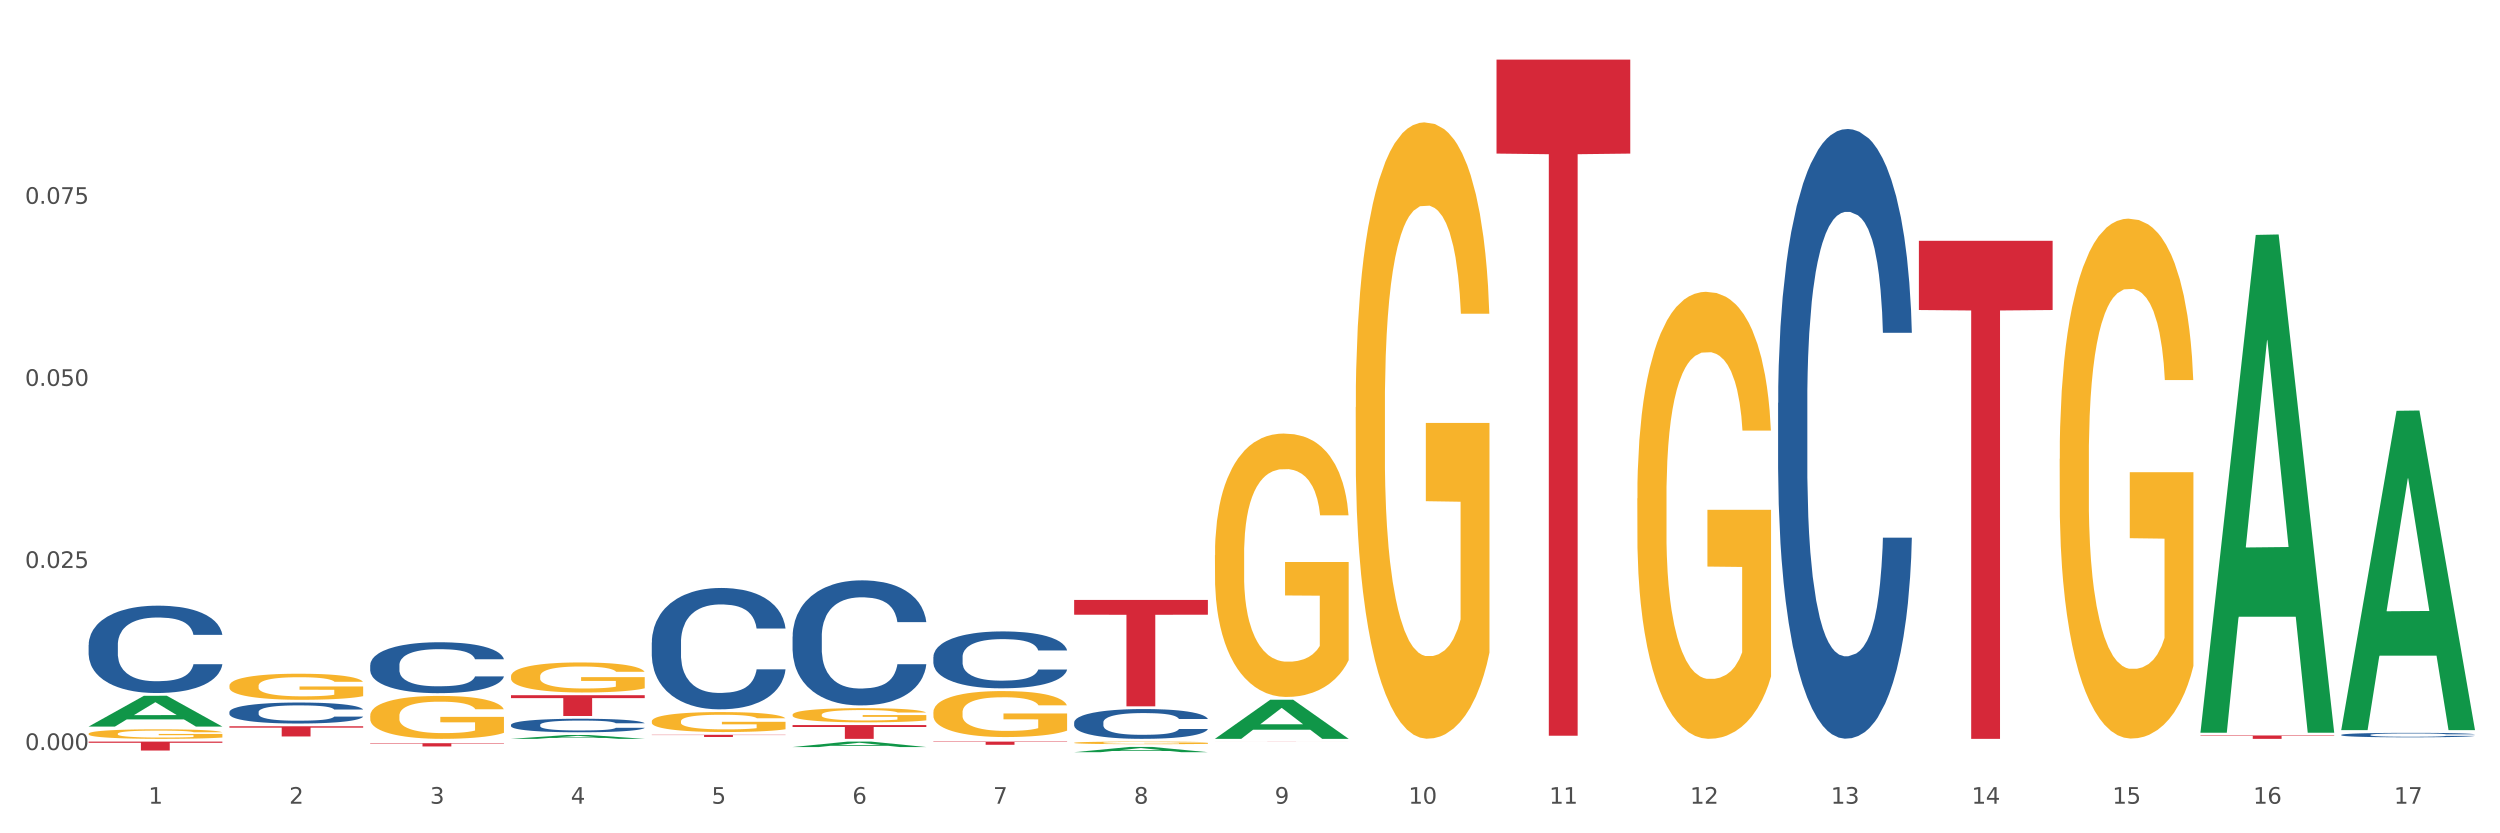 <?xml version="1.0" encoding="utf-8" standalone="no"?>
<!DOCTYPE svg PUBLIC "-//W3C//DTD SVG 1.1//EN"
  "http://www.w3.org/Graphics/SVG/1.1/DTD/svg11.dtd">
<svg xmlns:xlink="http://www.w3.org/1999/xlink" width="1080pt" height="360pt" viewBox="0 0 1080 360" xmlns="http://www.w3.org/2000/svg" version="1.1">
 <rect x="0" y="0" width="1080" height="360" fill="#333333" stroke="none"/>
 <defs>
  <style type="text/css">*{stroke-linejoin: round; stroke-linecap: butt}</style>
 </defs>
 <g id="figure_1">
  <g id="patch_1">
   <path d="M 0 360 
L 1080 360 
L 1080 0 
L 0 0 
z
" style="fill: #ffffff; stroke: #ffffff; stroke-linejoin: miter"/>
  </g>
  <g id="axes_1">
   <g id="matplotlib.axis_1">
    <g id="xtick_1">
     <g id="text_1">
      <!-- 1 -->
      <g style="fill: #4d4d4d" transform="translate(64.119 347.204) scale(0.096 -0.096)">
       <defs>
        <path id="DejaVuSans-31" d="M 794 531 
L 1825 531 
L 1825 4091 
L 703 3866 
L 703 4441 
L 1819 4666 
L 2450 4666 
L 2450 531 
L 3481 531 
L 3481 0 
L 794 0 
L 794 531 
z
" transform="scale(0.016)"/>
       </defs>
       <use xlink:href="#DejaVuSans-31"/>
      </g>
     </g>
    </g>
    <g id="xtick_2">
     <g id="text_2">
      <!-- 2 -->
      <g style="fill: #4d4d4d" transform="translate(124.94 347.204) scale(0.096 -0.096)">
       <defs>
        <path id="DejaVuSans-32" d="M 1228 531 
L 3431 531 
L 3431 0 
L 469 0 
L 469 531 
Q 828 903 1448 1529 
Q 2069 2156 2228 2338 
Q 2531 2678 2651 2914 
Q 2772 3150 2772 3378 
Q 2772 3750 2511 3984 
Q 2250 4219 1831 4219 
Q 1534 4219 1204 4116 
Q 875 4013 500 3803 
L 500 4441 
Q 881 4594 1212 4672 
Q 1544 4750 1819 4750 
Q 2544 4750 2975 4387 
Q 3406 4025 3406 3419 
Q 3406 3131 3298 2873 
Q 3191 2616 2906 2266 
Q 2828 2175 2409 1742 
Q 1991 1309 1228 531 
z
" transform="scale(0.016)"/>
       </defs>
       <use xlink:href="#DejaVuSans-32"/>
      </g>
     </g>
    </g>
    <g id="xtick_3">
     <g id="text_3">
      <!-- 3 -->
      <g style="fill: #4d4d4d" transform="translate(185.761 347.204) scale(0.096 -0.096)">
       <defs>
        <path id="DejaVuSans-33" d="M 2597 2516 
Q 3050 2419 3304 2112 
Q 3559 1806 3559 1356 
Q 3559 666 3084 287 
Q 2609 -91 1734 -91 
Q 1441 -91 1130 -33 
Q 819 25 488 141 
L 488 750 
Q 750 597 1062 519 
Q 1375 441 1716 441 
Q 2309 441 2620 675 
Q 2931 909 2931 1356 
Q 2931 1769 2642 2001 
Q 2353 2234 1838 2234 
L 1294 2234 
L 1294 2753 
L 1863 2753 
Q 2328 2753 2575 2939 
Q 2822 3125 2822 3475 
Q 2822 3834 2567 4026 
Q 2313 4219 1838 4219 
Q 1578 4219 1281 4162 
Q 984 4106 628 3988 
L 628 4550 
Q 988 4650 1302 4700 
Q 1616 4750 1894 4750 
Q 2613 4750 3031 4423 
Q 3450 4097 3450 3541 
Q 3450 3153 3228 2886 
Q 3006 2619 2597 2516 
z
" transform="scale(0.016)"/>
       </defs>
       <use xlink:href="#DejaVuSans-33"/>
      </g>
     </g>
    </g>
    <g id="xtick_4">
     <g id="text_4">
      <!-- 4 -->
      <g style="fill: #4d4d4d" transform="translate(246.582 347.204) scale(0.096 -0.096)">
       <defs>
        <path id="DejaVuSans-34" d="M 2419 4116 
L 825 1625 
L 2419 1625 
L 2419 4116 
z
M 2253 4666 
L 3047 4666 
L 3047 1625 
L 3713 1625 
L 3713 1100 
L 3047 1100 
L 3047 0 
L 2419 0 
L 2419 1100 
L 313 1100 
L 313 1709 
L 2253 4666 
z
" transform="scale(0.016)"/>
       </defs>
       <use xlink:href="#DejaVuSans-34"/>
      </g>
     </g>
    </g>
    <g id="xtick_5">
     <g id="text_5">
      <!-- 5 -->
      <g style="fill: #4d4d4d" transform="translate(307.403 347.204) scale(0.096 -0.096)">
       <defs>
        <path id="DejaVuSans-35" d="M 691 4666 
L 3169 4666 
L 3169 4134 
L 1269 4134 
L 1269 2991 
Q 1406 3038 1543 3061 
Q 1681 3084 1819 3084 
Q 2600 3084 3056 2656 
Q 3513 2228 3513 1497 
Q 3513 744 3044 326 
Q 2575 -91 1722 -91 
Q 1428 -91 1123 -41 
Q 819 9 494 109 
L 494 744 
Q 775 591 1075 516 
Q 1375 441 1709 441 
Q 2250 441 2565 725 
Q 2881 1009 2881 1497 
Q 2881 1984 2565 2268 
Q 2250 2553 1709 2553 
Q 1456 2553 1204 2497 
Q 953 2441 691 2322 
L 691 4666 
z
" transform="scale(0.016)"/>
       </defs>
       <use xlink:href="#DejaVuSans-35"/>
      </g>
     </g>
    </g>
    <g id="xtick_6">
     <g id="text_6">
      <!-- 6 -->
      <g style="fill: #4d4d4d" transform="translate(368.224 347.204) scale(0.096 -0.096)">
       <defs>
        <path id="DejaVuSans-36" d="M 2113 2584 
Q 1688 2584 1439 2293 
Q 1191 2003 1191 1497 
Q 1191 994 1439 701 
Q 1688 409 2113 409 
Q 2538 409 2786 701 
Q 3034 994 3034 1497 
Q 3034 2003 2786 2293 
Q 2538 2584 2113 2584 
z
M 3366 4563 
L 3366 3988 
Q 3128 4100 2886 4159 
Q 2644 4219 2406 4219 
Q 1781 4219 1451 3797 
Q 1122 3375 1075 2522 
Q 1259 2794 1537 2939 
Q 1816 3084 2150 3084 
Q 2853 3084 3261 2657 
Q 3669 2231 3669 1497 
Q 3669 778 3244 343 
Q 2819 -91 2113 -91 
Q 1303 -91 875 529 
Q 447 1150 447 2328 
Q 447 3434 972 4092 
Q 1497 4750 2381 4750 
Q 2619 4750 2861 4703 
Q 3103 4656 3366 4563 
z
" transform="scale(0.016)"/>
       </defs>
       <use xlink:href="#DejaVuSans-36"/>
      </g>
     </g>
    </g>
    <g id="xtick_7">
     <g id="text_7">
      <!-- 7 -->
      <g style="fill: #4d4d4d" transform="translate(429.045 347.204) scale(0.096 -0.096)">
       <defs>
        <path id="DejaVuSans-37" d="M 525 4666 
L 3525 4666 
L 3525 4397 
L 1831 0 
L 1172 0 
L 2766 4134 
L 525 4134 
L 525 4666 
z
" transform="scale(0.016)"/>
       </defs>
       <use xlink:href="#DejaVuSans-37"/>
      </g>
     </g>
    </g>
    <g id="xtick_8">
     <g id="text_8">
      <!-- 8 -->
      <g style="fill: #4d4d4d" transform="translate(489.866 347.204) scale(0.096 -0.096)">
       <defs>
        <path id="DejaVuSans-38" d="M 2034 2216 
Q 1584 2216 1326 1975 
Q 1069 1734 1069 1313 
Q 1069 891 1326 650 
Q 1584 409 2034 409 
Q 2484 409 2743 651 
Q 3003 894 3003 1313 
Q 3003 1734 2745 1975 
Q 2488 2216 2034 2216 
z
M 1403 2484 
Q 997 2584 770 2862 
Q 544 3141 544 3541 
Q 544 4100 942 4425 
Q 1341 4750 2034 4750 
Q 2731 4750 3128 4425 
Q 3525 4100 3525 3541 
Q 3525 3141 3298 2862 
Q 3072 2584 2669 2484 
Q 3125 2378 3379 2068 
Q 3634 1759 3634 1313 
Q 3634 634 3220 271 
Q 2806 -91 2034 -91 
Q 1263 -91 848 271 
Q 434 634 434 1313 
Q 434 1759 690 2068 
Q 947 2378 1403 2484 
z
M 1172 3481 
Q 1172 3119 1398 2916 
Q 1625 2713 2034 2713 
Q 2441 2713 2670 2916 
Q 2900 3119 2900 3481 
Q 2900 3844 2670 4047 
Q 2441 4250 2034 4250 
Q 1625 4250 1398 4047 
Q 1172 3844 1172 3481 
z
" transform="scale(0.016)"/>
       </defs>
       <use xlink:href="#DejaVuSans-38"/>
      </g>
     </g>
    </g>
    <g id="xtick_9">
     <g id="text_9">
      <!-- 9 -->
      <g style="fill: #4d4d4d" transform="translate(550.688 347.204) scale(0.096 -0.096)">
       <defs>
        <path id="DejaVuSans-39" d="M 703 97 
L 703 672 
Q 941 559 1184 500 
Q 1428 441 1663 441 
Q 2288 441 2617 861 
Q 2947 1281 2994 2138 
Q 2813 1869 2534 1725 
Q 2256 1581 1919 1581 
Q 1219 1581 811 2004 
Q 403 2428 403 3163 
Q 403 3881 828 4315 
Q 1253 4750 1959 4750 
Q 2769 4750 3195 4129 
Q 3622 3509 3622 2328 
Q 3622 1225 3098 567 
Q 2575 -91 1691 -91 
Q 1453 -91 1209 -44 
Q 966 3 703 97 
z
M 1959 2075 
Q 2384 2075 2632 2365 
Q 2881 2656 2881 3163 
Q 2881 3666 2632 3958 
Q 2384 4250 1959 4250 
Q 1534 4250 1286 3958 
Q 1038 3666 1038 3163 
Q 1038 2656 1286 2365 
Q 1534 2075 1959 2075 
z
" transform="scale(0.016)"/>
       </defs>
       <use xlink:href="#DejaVuSans-39"/>
      </g>
     </g>
    </g>
    <g id="xtick_10">
     <g id="text_10">
      <!-- 10 -->
      <g style="fill: #4d4d4d" transform="translate(608.455 347.204) scale(0.096 -0.096)">
       <defs>
        <path id="DejaVuSans-30" d="M 2034 4250 
Q 1547 4250 1301 3770 
Q 1056 3291 1056 2328 
Q 1056 1369 1301 889 
Q 1547 409 2034 409 
Q 2525 409 2770 889 
Q 3016 1369 3016 2328 
Q 3016 3291 2770 3770 
Q 2525 4250 2034 4250 
z
M 2034 4750 
Q 2819 4750 3233 4129 
Q 3647 3509 3647 2328 
Q 3647 1150 3233 529 
Q 2819 -91 2034 -91 
Q 1250 -91 836 529 
Q 422 1150 422 2328 
Q 422 3509 836 4129 
Q 1250 4750 2034 4750 
z
" transform="scale(0.016)"/>
       </defs>
       <use xlink:href="#DejaVuSans-31"/>
       <use xlink:href="#DejaVuSans-30" transform="translate(63.623 0)"/>
      </g>
     </g>
    </g>
    <g id="xtick_11">
     <g id="text_11">
      <!-- 11 -->
      <g style="fill: #4d4d4d" transform="translate(669.276 347.204) scale(0.096 -0.096)">
       <use xlink:href="#DejaVuSans-31"/>
       <use xlink:href="#DejaVuSans-31" transform="translate(63.623 0)"/>
      </g>
     </g>
    </g>
    <g id="xtick_12">
     <g id="text_12">
      <!-- 12 -->
      <g style="fill: #4d4d4d" transform="translate(730.097 347.204) scale(0.096 -0.096)">
       <use xlink:href="#DejaVuSans-31"/>
       <use xlink:href="#DejaVuSans-32" transform="translate(63.623 0)"/>
      </g>
     </g>
    </g>
    <g id="xtick_13">
     <g id="text_13">
      <!-- 13 -->
      <g style="fill: #4d4d4d" transform="translate(790.918 347.204) scale(0.096 -0.096)">
       <use xlink:href="#DejaVuSans-31"/>
       <use xlink:href="#DejaVuSans-33" transform="translate(63.623 0)"/>
      </g>
     </g>
    </g>
    <g id="xtick_14">
     <g id="text_14">
      <!-- 14 -->
      <g style="fill: #4d4d4d" transform="translate(851.739 347.204) scale(0.096 -0.096)">
       <use xlink:href="#DejaVuSans-31"/>
       <use xlink:href="#DejaVuSans-34" transform="translate(63.623 0)"/>
      </g>
     </g>
    </g>
    <g id="xtick_15">
     <g id="text_15">
      <!-- 15 -->
      <g style="fill: #4d4d4d" transform="translate(912.56 347.204) scale(0.096 -0.096)">
       <use xlink:href="#DejaVuSans-31"/>
       <use xlink:href="#DejaVuSans-35" transform="translate(63.623 0)"/>
      </g>
     </g>
    </g>
    <g id="xtick_16">
     <g id="text_16">
      <!-- 16 -->
      <g style="fill: #4d4d4d" transform="translate(973.381 347.204) scale(0.096 -0.096)">
       <use xlink:href="#DejaVuSans-31"/>
       <use xlink:href="#DejaVuSans-36" transform="translate(63.623 0)"/>
      </g>
     </g>
    </g>
    <g id="xtick_17">
     <g id="text_17">
      <!-- 17 -->
      <g style="fill: #4d4d4d" transform="translate(1034.202 347.204) scale(0.096 -0.096)">
       <use xlink:href="#DejaVuSans-31"/>
       <use xlink:href="#DejaVuSans-37" transform="translate(63.623 0)"/>
      </g>
     </g>
    </g>
    <g id="xtick_18"/>
    <g id="xtick_19"/>
    <g id="xtick_20"/>
    <g id="xtick_21"/>
    <g id="xtick_22"/>
    <g id="xtick_23"/>
    <g id="xtick_24"/>
    <g id="xtick_25"/>
    <g id="xtick_26"/>
    <g id="xtick_27"/>
    <g id="xtick_28"/>
    <g id="xtick_29"/>
    <g id="xtick_30"/>
    <g id="xtick_31"/>
    <g id="xtick_32"/>
    <g id="xtick_33"/>
   </g>
   <g id="matplotlib.axis_2">
    <g id="ytick_1">
     <g id="text_18">
      <!-- 0.000 -->
      <g style="fill: #4d4d4d" transform="translate(10.8 324.006) scale(0.096 -0.096)">
       <defs>
        <path id="DejaVuSans-2e" d="M 684 794 
L 1344 794 
L 1344 0 
L 684 0 
L 684 794 
z
" transform="scale(0.016)"/>
       </defs>
       <use xlink:href="#DejaVuSans-30"/>
       <use xlink:href="#DejaVuSans-2e" transform="translate(63.623 0)"/>
       <use xlink:href="#DejaVuSans-30" transform="translate(95.41 0)"/>
       <use xlink:href="#DejaVuSans-30" transform="translate(159.033 0)"/>
       <use xlink:href="#DejaVuSans-30" transform="translate(222.656 0)"/>
      </g>
     </g>
    </g>
    <g id="ytick_2">
     <g id="text_19">
      <!-- 0.025 -->
      <g style="fill: #4d4d4d" transform="translate(10.8 245.351) scale(0.096 -0.096)">
       <use xlink:href="#DejaVuSans-30"/>
       <use xlink:href="#DejaVuSans-2e" transform="translate(63.623 0)"/>
       <use xlink:href="#DejaVuSans-30" transform="translate(95.41 0)"/>
       <use xlink:href="#DejaVuSans-32" transform="translate(159.033 0)"/>
       <use xlink:href="#DejaVuSans-35" transform="translate(222.656 0)"/>
      </g>
     </g>
    </g>
    <g id="ytick_3">
     <g id="text_20">
      <!-- 0.050 -->
      <g style="fill: #4d4d4d" transform="translate(10.8 166.696) scale(0.096 -0.096)">
       <use xlink:href="#DejaVuSans-30"/>
       <use xlink:href="#DejaVuSans-2e" transform="translate(63.623 0)"/>
       <use xlink:href="#DejaVuSans-30" transform="translate(95.41 0)"/>
       <use xlink:href="#DejaVuSans-35" transform="translate(159.033 0)"/>
       <use xlink:href="#DejaVuSans-30" transform="translate(222.656 0)"/>
      </g>
     </g>
    </g>
    <g id="ytick_4">
     <g id="text_21">
      <!-- 0.075 -->
      <g style="fill: #4d4d4d" transform="translate(10.8 88.041) scale(0.096 -0.096)">
       <use xlink:href="#DejaVuSans-30"/>
       <use xlink:href="#DejaVuSans-2e" transform="translate(63.623 0)"/>
       <use xlink:href="#DejaVuSans-30" transform="translate(95.41 0)"/>
       <use xlink:href="#DejaVuSans-37" transform="translate(159.033 0)"/>
       <use xlink:href="#DejaVuSans-35" transform="translate(222.656 0)"/>
      </g>
     </g>
    </g>
    <g id="ytick_5"/>
    <g id="ytick_6"/>
    <g id="ytick_7"/>
    <g id="ytick_8"/>
   </g>
   <g id="PolyCollection_1">
    <path d="M 38.283 313.857 
L 38.343 313.845 
L 62.169 300.58 
L 72.058 300.567 
L 96.063 313.882 
L 84.626 313.882 
L 79.444 310.782 
L 54.843 310.782 
L 54.664 310.832 
L 49.66 313.882 
L 38.283 313.882 
L 38.283 313.857 
L 57.94 308.931 
L 76.346 308.919 
L 67.233 303.405 
L 67.113 303.38 
L 66.994 303.418 
L 57.881 308.919 
L 57.94 308.931 
L 38.283 313.857 
z
" clip-path="url(#p0daa6f5e08)" style="fill: #109648"/>
    <path d="M 646.494 25.759 
L 704.274 25.759 
L 704.274 66.349 
L 681.545 66.623 
L 681.545 317.837 
L 669.085 317.837 
L 669.085 66.623 
L 646.494 66.349 
L 646.494 26.034 
L 646.494 25.759 
z
" clip-path="url(#p0daa6f5e08)" style="fill: #d62839"/>
    <path d="M 524.851 320.359 
L 582.632 320.359 
L 582.632 320.366 
L 559.903 320.366 
L 559.903 320.404 
L 547.443 320.404 
L 547.443 320.366 
L 524.851 320.366 
L 524.851 320.359 
L 524.851 320.359 
z
" clip-path="url(#p0daa6f5e08)" style="fill: #d62839"/>
    <path d="M 464.03 259.163 
L 521.81 259.163 
L 521.81 265.55 
L 499.082 265.594 
L 499.082 305.126 
L 486.622 305.126 
L 486.622 265.594 
L 464.03 265.55 
L 464.03 259.206 
L 464.03 259.163 
z
" clip-path="url(#p0daa6f5e08)" style="fill: #d62839"/>
    <path d="M 403.209 320.359 
L 460.989 320.359 
L 460.989 320.553 
L 438.261 320.555 
L 438.261 321.756 
L 425.801 321.756 
L 425.801 320.555 
L 403.209 320.553 
L 403.209 320.361 
L 403.209 320.359 
z
" clip-path="url(#p0daa6f5e08)" style="fill: #d62839"/>
    <path d="M 342.388 313.235 
L 400.168 313.235 
L 400.168 314.061 
L 377.44 314.067 
L 377.44 319.181 
L 364.98 319.181 
L 364.98 314.067 
L 342.388 314.061 
L 342.388 313.241 
L 342.388 313.235 
z
" clip-path="url(#p0daa6f5e08)" style="fill: #d62839"/>
    <path d="M 38.283 278.604 
L 38.351 278.57 
L 38.351 277.605 
L 38.556 276.295 
L 39.307 273.882 
L 40.264 272.055 
L 41.903 269.918 
L 42.791 269.022 
L 43.952 268.022 
L 46.342 266.402 
L 49.074 265.024 
L 50.986 264.265 
L 52.421 263.783 
L 55.631 262.921 
L 57.475 262.542 
L 59.387 262.232 
L 61.026 262.025 
L 63.758 261.784 
L 65.944 261.68 
L 68.471 261.646 
L 70.588 261.68 
L 73.388 261.818 
L 77.486 262.232 
L 79.057 262.473 
L 81.174 262.887 
L 83.36 263.438 
L 85.135 263.99 
L 87.184 264.782 
L 89.302 265.816 
L 91.35 267.126 
L 92.785 268.333 
L 93.946 269.608 
L 94.97 271.159 
L 95.722 272.848 
L 96.063 274.261 
L 83.564 274.261 
L 83.223 272.986 
L 82.54 271.607 
L 81.857 270.676 
L 81.106 269.918 
L 79.945 269.056 
L 78.92 268.505 
L 77.213 267.85 
L 75.642 267.436 
L 74.344 267.195 
L 72.773 266.988 
L 69.427 266.782 
L 67.036 266.782 
L 65.534 266.85 
L 63.69 267.023 
L 62.119 267.264 
L 60.275 267.678 
L 58.841 268.126 
L 57.406 268.712 
L 56.587 269.125 
L 55.357 269.884 
L 54.538 270.504 
L 53.445 271.573 
L 52.83 272.331 
L 51.738 274.296 
L 51.26 275.743 
L 51.055 276.743 
L 50.918 277.846 
L 50.918 283.223 
L 51.328 285.636 
L 51.669 286.67 
L 52.216 287.842 
L 53.24 289.359 
L 54.743 290.841 
L 56.314 291.909 
L 57.611 292.564 
L 58.841 293.047 
L 60.07 293.426 
L 61.573 293.771 
L 62.802 293.977 
L 64.646 294.184 
L 66.832 294.288 
L 68.539 294.288 
L 72.022 294.115 
L 73.593 293.943 
L 75.096 293.702 
L 76.735 293.323 
L 78.032 292.909 
L 78.784 292.599 
L 80.013 291.944 
L 80.969 291.254 
L 81.789 290.462 
L 82.335 289.772 
L 82.95 288.738 
L 83.428 287.566 
L 83.564 286.946 
L 96.063 286.946 
L 95.79 288.187 
L 95.312 289.393 
L 94.356 291.013 
L 93.604 291.944 
L 92.443 293.081 
L 91.214 294.046 
L 89.506 295.115 
L 87.936 295.908 
L 86.296 296.597 
L 84.521 297.217 
L 81.311 298.079 
L 80.15 298.32 
L 77.691 298.734 
L 75.779 298.975 
L 72.978 299.217 
L 70.11 299.355 
L 67.105 299.389 
L 64.441 299.32 
L 61.504 299.113 
L 59.66 298.906 
L 57.611 298.596 
L 55.221 298.114 
L 52.967 297.528 
L 50.85 296.838 
L 48.869 296.046 
L 47.025 295.149 
L 44.635 293.667 
L 42.859 292.22 
L 41.561 290.875 
L 40.673 289.738 
L 39.786 288.29 
L 39.307 287.29 
L 38.556 284.878 
L 38.283 282.637 
L 38.283 278.604 
z
" clip-path="url(#p0daa6f5e08)" style="fill: #255c99"/>
    <path d="M 99.104 307.57 
L 99.172 307.562 
L 99.172 307.33 
L 99.377 307.015 
L 100.129 306.436 
L 101.085 305.997 
L 102.724 305.483 
L 103.612 305.268 
L 104.773 305.028 
L 107.163 304.639 
L 109.895 304.308 
L 111.807 304.126 
L 113.242 304.01 
L 116.452 303.803 
L 118.296 303.711 
L 120.208 303.637 
L 121.847 303.587 
L 124.579 303.529 
L 126.765 303.504 
L 129.292 303.496 
L 131.409 303.504 
L 134.209 303.538 
L 138.307 303.637 
L 139.878 303.695 
L 141.995 303.794 
L 144.181 303.927 
L 145.956 304.059 
L 148.005 304.25 
L 150.123 304.498 
L 152.172 304.813 
L 153.606 305.103 
L 154.767 305.409 
L 155.791 305.782 
L 156.543 306.187 
L 156.884 306.527 
L 144.386 306.527 
L 144.044 306.22 
L 143.361 305.889 
L 142.678 305.666 
L 141.927 305.483 
L 140.766 305.276 
L 139.741 305.144 
L 138.034 304.987 
L 136.463 304.887 
L 135.165 304.829 
L 133.594 304.78 
L 130.248 304.73 
L 127.857 304.73 
L 126.355 304.747 
L 124.511 304.788 
L 122.94 304.846 
L 121.096 304.945 
L 119.662 305.053 
L 118.227 305.194 
L 117.408 305.293 
L 116.179 305.475 
L 115.359 305.624 
L 114.266 305.881 
L 113.652 306.063 
L 112.559 306.535 
L 112.081 306.883 
L 111.876 307.123 
L 111.739 307.388 
L 111.739 308.68 
L 112.149 309.259 
L 112.49 309.508 
L 113.037 309.789 
L 114.061 310.154 
L 115.564 310.51 
L 117.135 310.766 
L 118.432 310.924 
L 119.662 311.04 
L 120.891 311.131 
L 122.394 311.214 
L 123.623 311.263 
L 125.467 311.313 
L 127.653 311.338 
L 129.36 311.338 
L 132.843 311.296 
L 134.414 311.255 
L 135.917 311.197 
L 137.556 311.106 
L 138.853 311.006 
L 139.605 310.932 
L 140.834 310.775 
L 141.79 310.609 
L 142.61 310.419 
L 143.156 310.253 
L 143.771 310.005 
L 144.249 309.723 
L 144.386 309.574 
L 156.884 309.574 
L 156.611 309.872 
L 156.133 310.162 
L 155.177 310.551 
L 154.425 310.775 
L 153.264 311.048 
L 152.035 311.28 
L 150.327 311.536 
L 148.757 311.727 
L 147.117 311.892 
L 145.342 312.042 
L 142.132 312.249 
L 140.971 312.307 
L 138.512 312.406 
L 136.6 312.464 
L 133.799 312.522 
L 130.931 312.555 
L 127.926 312.563 
L 125.262 312.547 
L 122.325 312.497 
L 120.481 312.447 
L 118.432 312.373 
L 116.042 312.257 
L 113.788 312.116 
L 111.671 311.95 
L 109.69 311.76 
L 107.846 311.545 
L 105.456 311.189 
L 103.68 310.841 
L 102.382 310.518 
L 101.494 310.245 
L 100.607 309.897 
L 100.129 309.657 
L 99.377 309.077 
L 99.104 308.539 
L 99.104 307.57 
z
" clip-path="url(#p0daa6f5e08)" style="fill: #255c99"/>
    <path d="M 159.925 287.338 
L 159.993 287.318 
L 159.993 286.755 
L 160.198 285.992 
L 160.95 284.585 
L 161.906 283.521 
L 163.545 282.275 
L 164.433 281.753 
L 165.594 281.17 
L 167.984 280.226 
L 170.716 279.422 
L 172.629 278.98 
L 174.063 278.699 
L 177.273 278.196 
L 179.117 277.975 
L 181.029 277.795 
L 182.668 277.674 
L 185.4 277.533 
L 187.586 277.473 
L 190.113 277.453 
L 192.23 277.473 
L 195.03 277.553 
L 199.128 277.795 
L 200.699 277.935 
L 202.816 278.176 
L 205.002 278.498 
L 206.777 278.819 
L 208.826 279.281 
L 210.944 279.884 
L 212.993 280.647 
L 214.427 281.351 
L 215.588 282.094 
L 216.612 282.998 
L 217.364 283.983 
L 217.705 284.806 
L 205.207 284.806 
L 204.865 284.063 
L 204.182 283.259 
L 203.499 282.717 
L 202.748 282.275 
L 201.587 281.773 
L 200.562 281.451 
L 198.855 281.069 
L 197.284 280.828 
L 195.986 280.688 
L 194.416 280.567 
L 191.069 280.447 
L 188.679 280.447 
L 187.176 280.487 
L 185.332 280.587 
L 183.761 280.728 
L 181.917 280.969 
L 180.483 281.23 
L 179.049 281.572 
L 178.229 281.813 
L 177 282.255 
L 176.18 282.616 
L 175.087 283.239 
L 174.473 283.681 
L 173.38 284.826 
L 172.902 285.67 
L 172.697 286.253 
L 172.56 286.896 
L 172.56 290.03 
L 172.97 291.436 
L 173.312 292.039 
L 173.858 292.722 
L 174.882 293.606 
L 176.385 294.47 
L 177.956 295.093 
L 179.253 295.475 
L 180.483 295.756 
L 181.712 295.977 
L 183.215 296.178 
L 184.444 296.298 
L 186.288 296.419 
L 188.474 296.479 
L 190.181 296.479 
L 193.664 296.379 
L 195.235 296.278 
L 196.738 296.138 
L 198.377 295.917 
L 199.674 295.676 
L 200.426 295.495 
L 201.655 295.113 
L 202.611 294.711 
L 203.431 294.249 
L 203.977 293.847 
L 204.592 293.245 
L 205.07 292.562 
L 205.207 292.2 
L 217.705 292.2 
L 217.432 292.923 
L 216.954 293.626 
L 215.998 294.571 
L 215.246 295.113 
L 214.085 295.776 
L 212.856 296.339 
L 211.149 296.961 
L 209.578 297.424 
L 207.939 297.825 
L 206.163 298.187 
L 202.953 298.689 
L 201.792 298.83 
L 199.333 299.071 
L 197.421 299.212 
L 194.62 299.352 
L 191.752 299.433 
L 188.747 299.453 
L 186.083 299.413 
L 183.146 299.292 
L 181.302 299.172 
L 179.253 298.991 
L 176.863 298.709 
L 174.609 298.368 
L 172.492 297.966 
L 170.511 297.504 
L 168.667 296.982 
L 166.277 296.118 
L 164.501 295.274 
L 163.203 294.49 
L 162.316 293.827 
L 161.428 292.983 
L 160.95 292.401 
L 160.198 290.994 
L 159.925 289.689 
L 159.925 287.338 
z
" clip-path="url(#p0daa6f5e08)" style="fill: #255c99"/>
    <path d="M 220.746 313.126 
L 220.814 313.121 
L 220.814 312.971 
L 221.019 312.767 
L 221.771 312.393 
L 222.727 312.109 
L 224.366 311.777 
L 225.254 311.638 
L 226.415 311.483 
L 228.805 311.231 
L 231.537 311.017 
L 233.45 310.899 
L 234.884 310.824 
L 238.094 310.691 
L 239.938 310.632 
L 241.85 310.584 
L 243.489 310.551 
L 246.221 310.514 
L 248.407 310.498 
L 250.934 310.493 
L 253.051 310.498 
L 255.851 310.519 
L 259.949 310.584 
L 261.52 310.621 
L 263.637 310.685 
L 265.823 310.771 
L 267.599 310.856 
L 269.647 310.98 
L 271.765 311.14 
L 273.814 311.344 
L 275.248 311.531 
L 276.409 311.729 
L 277.433 311.97 
L 278.185 312.232 
L 278.526 312.452 
L 266.028 312.452 
L 265.686 312.253 
L 265.003 312.039 
L 264.32 311.895 
L 263.569 311.777 
L 262.408 311.643 
L 261.383 311.558 
L 259.676 311.456 
L 258.105 311.392 
L 256.807 311.354 
L 255.237 311.322 
L 251.89 311.29 
L 249.5 311.29 
L 247.997 311.301 
L 246.153 311.328 
L 244.582 311.365 
L 242.738 311.429 
L 241.304 311.499 
L 239.87 311.59 
L 239.05 311.654 
L 237.821 311.772 
L 237.001 311.868 
L 235.908 312.034 
L 235.294 312.152 
L 234.201 312.457 
L 233.723 312.682 
L 233.518 312.837 
L 233.381 313.008 
L 233.381 313.843 
L 233.791 314.218 
L 234.133 314.378 
L 234.679 314.56 
L 235.703 314.796 
L 237.206 315.026 
L 238.777 315.192 
L 240.074 315.294 
L 241.304 315.369 
L 242.533 315.428 
L 244.036 315.481 
L 245.265 315.513 
L 247.109 315.545 
L 249.295 315.561 
L 251.002 315.561 
L 254.485 315.535 
L 256.056 315.508 
L 257.559 315.47 
L 259.198 315.411 
L 260.496 315.347 
L 261.247 315.299 
L 262.476 315.197 
L 263.432 315.09 
L 264.252 314.967 
L 264.798 314.86 
L 265.413 314.7 
L 265.891 314.518 
L 266.028 314.421 
L 278.526 314.421 
L 278.253 314.614 
L 277.775 314.801 
L 276.819 315.053 
L 276.067 315.197 
L 274.906 315.374 
L 273.677 315.524 
L 271.97 315.69 
L 270.399 315.813 
L 268.76 315.92 
L 266.984 316.016 
L 263.774 316.15 
L 262.613 316.188 
L 260.154 316.252 
L 258.242 316.289 
L 255.442 316.327 
L 252.573 316.348 
L 249.568 316.354 
L 246.904 316.343 
L 243.967 316.311 
L 242.123 316.279 
L 240.074 316.23 
L 237.684 316.155 
L 235.43 316.064 
L 233.313 315.957 
L 231.332 315.834 
L 229.488 315.695 
L 227.098 315.465 
L 225.322 315.24 
L 224.024 315.031 
L 223.137 314.855 
L 222.249 314.63 
L 221.771 314.475 
L 221.019 314.1 
L 220.746 313.752 
L 220.746 313.126 
z
" clip-path="url(#p0daa6f5e08)" style="fill: #255c99"/>
    <path d="M 281.567 277.56 
L 281.636 277.512 
L 281.636 276.171 
L 281.84 274.352 
L 282.592 270.999 
L 283.548 268.461 
L 285.187 265.492 
L 286.075 264.247 
L 287.236 262.859 
L 289.626 260.608 
L 292.358 258.692 
L 294.271 257.639 
L 295.705 256.968 
L 298.915 255.771 
L 300.759 255.244 
L 302.671 254.813 
L 304.31 254.526 
L 307.042 254.191 
L 309.228 254.047 
L 311.755 253.999 
L 313.872 254.047 
L 316.672 254.239 
L 320.77 254.813 
L 322.341 255.149 
L 324.458 255.723 
L 326.644 256.489 
L 328.42 257.256 
L 330.469 258.357 
L 332.586 259.794 
L 334.635 261.613 
L 336.069 263.29 
L 337.23 265.061 
L 338.254 267.216 
L 339.006 269.563 
L 339.347 271.526 
L 326.849 271.526 
L 326.507 269.754 
L 325.824 267.839 
L 325.141 266.546 
L 324.39 265.492 
L 323.229 264.295 
L 322.204 263.529 
L 320.497 262.619 
L 318.926 262.044 
L 317.629 261.709 
L 316.058 261.422 
L 312.711 261.135 
L 310.321 261.135 
L 308.818 261.23 
L 306.974 261.47 
L 305.403 261.805 
L 303.559 262.38 
L 302.125 263.002 
L 300.691 263.816 
L 299.871 264.391 
L 298.642 265.445 
L 297.822 266.306 
L 296.729 267.791 
L 296.115 268.845 
L 295.022 271.574 
L 294.544 273.585 
L 294.339 274.974 
L 294.202 276.507 
L 294.202 283.977 
L 294.612 287.329 
L 294.954 288.766 
L 295.5 290.394 
L 296.524 292.501 
L 298.027 294.56 
L 299.598 296.045 
L 300.896 296.955 
L 302.125 297.625 
L 303.354 298.152 
L 304.857 298.631 
L 306.086 298.918 
L 307.93 299.205 
L 310.116 299.349 
L 311.823 299.349 
L 315.306 299.11 
L 316.877 298.87 
L 318.38 298.535 
L 320.019 298.008 
L 321.317 297.434 
L 322.068 297.003 
L 323.297 296.093 
L 324.253 295.135 
L 325.073 294.034 
L 325.619 293.076 
L 326.234 291.639 
L 326.712 290.011 
L 326.849 289.149 
L 339.347 289.149 
L 339.074 290.873 
L 338.596 292.549 
L 337.64 294.8 
L 336.889 296.093 
L 335.727 297.673 
L 334.498 299.014 
L 332.791 300.498 
L 331.22 301.6 
L 329.581 302.558 
L 327.805 303.42 
L 324.595 304.617 
L 323.434 304.952 
L 320.975 305.527 
L 319.063 305.862 
L 316.263 306.197 
L 313.394 306.389 
L 310.389 306.437 
L 307.725 306.341 
L 304.789 306.053 
L 302.944 305.766 
L 300.896 305.335 
L 298.505 304.665 
L 296.251 303.851 
L 294.134 302.893 
L 292.153 301.791 
L 290.309 300.546 
L 287.919 298.487 
L 286.143 296.476 
L 284.846 294.608 
L 283.958 293.028 
L 283.07 291.017 
L 282.592 289.628 
L 281.84 286.276 
L 281.567 283.163 
L 281.567 277.56 
z
" clip-path="url(#p0daa6f5e08)" style="fill: #255c99"/>
    <path d="M 342.388 274.987 
L 342.457 274.937 
L 342.457 273.555 
L 342.662 271.68 
L 343.413 268.226 
L 344.369 265.61 
L 346.008 262.551 
L 346.896 261.268 
L 348.057 259.836 
L 350.447 257.517 
L 353.179 255.543 
L 355.092 254.457 
L 356.526 253.767 
L 359.736 252.533 
L 361.58 251.99 
L 363.492 251.546 
L 365.132 251.25 
L 367.863 250.904 
L 370.049 250.756 
L 372.576 250.707 
L 374.693 250.756 
L 377.493 250.954 
L 381.591 251.546 
L 383.162 251.891 
L 385.279 252.483 
L 387.465 253.273 
L 389.241 254.063 
L 391.29 255.198 
L 393.407 256.678 
L 395.456 258.553 
L 396.89 260.281 
L 398.051 262.107 
L 399.076 264.327 
L 399.827 266.745 
L 400.168 268.769 
L 387.67 268.769 
L 387.328 266.943 
L 386.645 264.969 
L 385.962 263.636 
L 385.211 262.551 
L 384.05 261.317 
L 383.026 260.527 
L 381.318 259.59 
L 379.747 258.998 
L 378.45 258.652 
L 376.879 258.356 
L 373.532 258.06 
L 371.142 258.06 
L 369.639 258.159 
L 367.795 258.405 
L 366.224 258.751 
L 364.38 259.343 
L 362.946 259.985 
L 361.512 260.823 
L 360.692 261.416 
L 359.463 262.501 
L 358.643 263.39 
L 357.55 264.919 
L 356.936 266.005 
L 355.843 268.818 
L 355.365 270.891 
L 355.16 272.322 
L 355.023 273.901 
L 355.023 281.599 
L 355.433 285.054 
L 355.775 286.534 
L 356.321 288.212 
L 357.346 290.383 
L 358.848 292.505 
L 360.419 294.035 
L 361.717 294.973 
L 362.946 295.664 
L 364.175 296.207 
L 365.678 296.7 
L 366.907 296.996 
L 368.751 297.292 
L 370.937 297.44 
L 372.644 297.44 
L 376.127 297.194 
L 377.698 296.947 
L 379.201 296.601 
L 380.84 296.058 
L 382.138 295.466 
L 382.889 295.022 
L 384.118 294.085 
L 385.074 293.098 
L 385.894 291.963 
L 386.44 290.976 
L 387.055 289.495 
L 387.533 287.817 
L 387.67 286.929 
L 400.168 286.929 
L 399.895 288.706 
L 399.417 290.433 
L 398.461 292.752 
L 397.71 294.085 
L 396.549 295.713 
L 395.319 297.095 
L 393.612 298.625 
L 392.041 299.76 
L 390.402 300.747 
L 388.626 301.635 
L 385.416 302.869 
L 384.255 303.214 
L 381.796 303.806 
L 379.884 304.152 
L 377.084 304.497 
L 374.215 304.695 
L 371.21 304.744 
L 368.546 304.645 
L 365.61 304.349 
L 363.766 304.053 
L 361.717 303.609 
L 359.326 302.918 
L 357.072 302.079 
L 354.955 301.092 
L 352.974 299.957 
L 351.13 298.674 
L 348.74 296.552 
L 346.964 294.479 
L 345.667 292.555 
L 344.779 290.926 
L 343.891 288.854 
L 343.413 287.422 
L 342.662 283.968 
L 342.388 280.76 
L 342.388 274.987 
z
" clip-path="url(#p0daa6f5e08)" style="fill: #255c99"/>
    <path d="M 403.209 283.817 
L 403.278 283.795 
L 403.278 283.166 
L 403.483 282.313 
L 404.234 280.741 
L 405.19 279.55 
L 406.829 278.158 
L 407.717 277.574 
L 408.878 276.923 
L 411.269 275.867 
L 414 274.969 
L 415.913 274.475 
L 417.347 274.161 
L 420.557 273.599 
L 422.401 273.352 
L 424.313 273.15 
L 425.953 273.015 
L 428.684 272.858 
L 430.87 272.791 
L 433.397 272.768 
L 435.514 272.791 
L 438.314 272.881 
L 442.412 273.15 
L 443.983 273.307 
L 446.1 273.577 
L 448.286 273.936 
L 450.062 274.295 
L 452.111 274.812 
L 454.228 275.486 
L 456.277 276.339 
L 457.711 277.125 
L 458.872 277.956 
L 459.897 278.967 
L 460.648 280.067 
L 460.989 280.988 
L 448.491 280.988 
L 448.149 280.157 
L 447.466 279.259 
L 446.783 278.652 
L 446.032 278.158 
L 444.871 277.597 
L 443.847 277.237 
L 442.139 276.811 
L 440.568 276.541 
L 439.271 276.384 
L 437.7 276.249 
L 434.353 276.114 
L 431.963 276.114 
L 430.46 276.159 
L 428.616 276.272 
L 427.045 276.429 
L 425.201 276.698 
L 423.767 276.99 
L 422.333 277.372 
L 421.513 277.642 
L 420.284 278.136 
L 419.464 278.54 
L 418.372 279.236 
L 417.757 279.73 
L 416.664 281.01 
L 416.186 281.953 
L 415.981 282.605 
L 415.844 283.323 
L 415.844 286.827 
L 416.254 288.399 
L 416.596 289.073 
L 417.142 289.836 
L 418.167 290.824 
L 419.669 291.79 
L 421.24 292.486 
L 422.538 292.913 
L 423.767 293.227 
L 424.996 293.474 
L 426.499 293.699 
L 427.728 293.834 
L 429.572 293.968 
L 431.758 294.036 
L 433.465 294.036 
L 436.949 293.923 
L 438.519 293.811 
L 440.022 293.654 
L 441.661 293.407 
L 442.959 293.137 
L 443.71 292.935 
L 444.939 292.509 
L 445.896 292.059 
L 446.715 291.543 
L 447.262 291.094 
L 447.876 290.42 
L 448.354 289.656 
L 448.491 289.252 
L 460.989 289.252 
L 460.716 290.061 
L 460.238 290.847 
L 459.282 291.902 
L 458.531 292.509 
L 457.37 293.25 
L 456.14 293.878 
L 454.433 294.575 
L 452.862 295.091 
L 451.223 295.54 
L 449.447 295.945 
L 446.237 296.506 
L 445.076 296.663 
L 442.617 296.933 
L 440.705 297.09 
L 437.905 297.247 
L 435.036 297.337 
L 432.031 297.359 
L 429.367 297.315 
L 426.431 297.18 
L 424.587 297.045 
L 422.538 296.843 
L 420.147 296.528 
L 417.893 296.147 
L 415.776 295.698 
L 413.796 295.181 
L 411.952 294.597 
L 409.561 293.631 
L 407.785 292.688 
L 406.488 291.812 
L 405.6 291.071 
L 404.712 290.128 
L 404.234 289.477 
L 403.483 287.905 
L 403.209 286.445 
L 403.209 283.817 
z
" clip-path="url(#p0daa6f5e08)" style="fill: #255c99"/>
    <path d="M 464.03 312.09 
L 464.099 312.078 
L 464.099 311.749 
L 464.304 311.302 
L 465.055 310.479 
L 466.011 309.855 
L 467.65 309.126 
L 468.538 308.821 
L 469.699 308.48 
L 472.09 307.927 
L 474.821 307.456 
L 476.734 307.198 
L 478.168 307.033 
L 481.378 306.739 
L 483.222 306.61 
L 485.134 306.504 
L 486.774 306.433 
L 489.506 306.351 
L 491.691 306.316 
L 494.218 306.304 
L 496.335 306.316 
L 499.136 306.363 
L 503.233 306.504 
L 504.804 306.586 
L 506.922 306.727 
L 509.107 306.915 
L 510.883 307.104 
L 512.932 307.374 
L 515.049 307.727 
L 517.098 308.174 
L 518.532 308.585 
L 519.693 309.02 
L 520.718 309.55 
L 521.469 310.126 
L 521.81 310.608 
L 509.312 310.608 
L 508.97 310.173 
L 508.287 309.703 
L 507.604 309.385 
L 506.853 309.126 
L 505.692 308.832 
L 504.668 308.644 
L 502.96 308.421 
L 501.389 308.28 
L 500.092 308.197 
L 498.521 308.127 
L 495.174 308.056 
L 492.784 308.056 
L 491.281 308.08 
L 489.437 308.138 
L 487.866 308.221 
L 486.022 308.362 
L 484.588 308.515 
L 483.154 308.715 
L 482.334 308.856 
L 481.105 309.115 
L 480.285 309.326 
L 479.193 309.691 
L 478.578 309.949 
L 477.485 310.62 
L 477.007 311.114 
L 476.802 311.455 
L 476.666 311.831 
L 476.666 313.666 
L 477.075 314.489 
L 477.417 314.842 
L 477.963 315.241 
L 478.988 315.759 
L 480.49 316.264 
L 482.061 316.629 
L 483.359 316.852 
L 484.588 317.017 
L 485.817 317.146 
L 487.32 317.264 
L 488.549 317.335 
L 490.393 317.405 
L 492.579 317.44 
L 494.286 317.44 
L 497.77 317.382 
L 499.34 317.323 
L 500.843 317.24 
L 502.482 317.111 
L 503.78 316.97 
L 504.531 316.864 
L 505.76 316.641 
L 506.717 316.406 
L 507.536 316.135 
L 508.083 315.9 
L 508.697 315.547 
L 509.175 315.147 
L 509.312 314.936 
L 521.81 314.936 
L 521.537 315.359 
L 521.059 315.771 
L 520.103 316.323 
L 519.352 316.641 
L 518.191 317.029 
L 516.961 317.358 
L 515.254 317.723 
L 513.683 317.993 
L 512.044 318.228 
L 510.268 318.44 
L 507.058 318.734 
L 505.897 318.816 
L 503.438 318.957 
L 501.526 319.04 
L 498.726 319.122 
L 495.857 319.169 
L 492.852 319.181 
L 490.189 319.157 
L 487.252 319.087 
L 485.408 319.016 
L 483.359 318.91 
L 480.968 318.746 
L 478.714 318.546 
L 476.597 318.311 
L 474.617 318.04 
L 472.773 317.734 
L 470.382 317.229 
L 468.606 316.735 
L 467.309 316.276 
L 466.421 315.888 
L 465.533 315.394 
L 465.055 315.053 
L 464.304 314.23 
L 464.03 313.466 
L 464.03 312.09 
z
" clip-path="url(#p0daa6f5e08)" style="fill: #255c99"/>
    <path d="M 768.136 174.072 
L 768.204 173.832 
L 768.204 167.097 
L 768.409 157.956 
L 769.16 141.119 
L 770.116 128.37 
L 771.756 113.457 
L 772.643 107.203 
L 773.804 100.227 
L 776.195 88.922 
L 778.927 79.3 
L 780.839 74.008 
L 782.273 70.641 
L 785.483 64.627 
L 787.327 61.981 
L 789.24 59.816 
L 790.879 58.373 
L 793.611 56.689 
L 795.796 55.968 
L 798.323 55.727 
L 800.441 55.968 
L 803.241 56.93 
L 807.339 59.816 
L 808.91 61.5 
L 811.027 64.387 
L 813.212 68.235 
L 814.988 72.084 
L 817.037 77.616 
L 819.154 84.832 
L 821.203 93.973 
L 822.637 102.392 
L 823.799 111.292 
L 824.823 122.116 
L 825.574 133.902 
L 825.916 143.765 
L 813.417 143.765 
L 813.076 134.865 
L 812.393 125.243 
L 811.71 118.748 
L 810.959 113.457 
L 809.797 107.443 
L 808.773 103.594 
L 807.066 99.024 
L 805.495 96.138 
L 804.197 94.454 
L 802.626 93.011 
L 799.28 91.568 
L 796.889 91.568 
L 795.387 92.049 
L 793.543 93.251 
L 791.972 94.935 
L 790.128 97.822 
L 788.693 100.949 
L 787.259 105.038 
L 786.44 107.924 
L 785.21 113.216 
L 784.391 117.546 
L 783.298 125.002 
L 782.683 130.294 
L 781.59 144.005 
L 781.112 154.108 
L 780.907 161.083 
L 780.771 168.781 
L 780.771 206.305 
L 781.181 223.142 
L 781.522 230.359 
L 782.069 238.537 
L 783.093 249.121 
L 784.596 259.464 
L 786.166 266.921 
L 787.464 271.491 
L 788.693 274.858 
L 789.923 277.504 
L 791.425 279.91 
L 792.655 281.353 
L 794.499 282.796 
L 796.684 283.518 
L 798.392 283.518 
L 801.875 282.315 
L 803.446 281.112 
L 804.948 279.429 
L 806.587 276.783 
L 807.885 273.896 
L 808.636 271.731 
L 809.866 267.161 
L 810.822 262.35 
L 811.641 256.818 
L 812.188 252.007 
L 812.803 244.791 
L 813.281 236.613 
L 813.417 232.283 
L 825.916 232.283 
L 825.643 240.942 
L 825.164 249.361 
L 824.208 260.667 
L 823.457 267.161 
L 822.296 275.099 
L 821.067 281.834 
L 819.359 289.291 
L 817.788 294.823 
L 816.149 299.634 
L 814.373 303.964 
L 811.163 309.977 
L 810.002 311.661 
L 807.544 314.547 
L 805.631 316.231 
L 802.831 317.915 
L 799.963 318.877 
L 796.957 319.118 
L 794.294 318.637 
L 791.357 317.193 
L 789.513 315.75 
L 787.464 313.585 
L 785.074 310.218 
L 782.82 306.129 
L 780.703 301.318 
L 778.722 295.785 
L 776.878 289.531 
L 774.487 279.188 
L 772.712 269.085 
L 771.414 259.704 
L 770.526 251.767 
L 769.638 241.664 
L 769.16 234.688 
L 768.409 217.851 
L 768.136 202.216 
L 768.136 174.072 
z
" clip-path="url(#p0daa6f5e08)" style="fill: #255c99"/>
    <path d="M 1011.42 317.458 
L 1011.488 317.456 
L 1011.488 317.406 
L 1011.693 317.339 
L 1012.444 317.215 
L 1013.401 317.121 
L 1015.04 317.011 
L 1015.928 316.965 
L 1017.089 316.913 
L 1019.479 316.83 
L 1022.211 316.759 
L 1024.123 316.72 
L 1025.558 316.695 
L 1028.768 316.651 
L 1030.612 316.631 
L 1032.524 316.615 
L 1034.163 316.605 
L 1036.895 316.592 
L 1039.081 316.587 
L 1041.608 316.585 
L 1043.725 316.587 
L 1046.525 316.594 
L 1050.623 316.615 
L 1052.194 316.628 
L 1054.311 316.649 
L 1056.497 316.677 
L 1058.272 316.706 
L 1060.321 316.746 
L 1062.439 316.8 
L 1064.487 316.867 
L 1065.922 316.929 
L 1067.083 316.995 
L 1068.107 317.074 
L 1068.859 317.161 
L 1069.2 317.234 
L 1056.701 317.234 
L 1056.36 317.168 
L 1055.677 317.098 
L 1054.994 317.05 
L 1054.243 317.011 
L 1053.082 316.966 
L 1052.057 316.938 
L 1050.35 316.904 
L 1048.779 316.883 
L 1047.481 316.871 
L 1045.91 316.86 
L 1042.564 316.849 
L 1040.173 316.849 
L 1038.671 316.853 
L 1036.827 316.862 
L 1035.256 316.874 
L 1033.412 316.895 
L 1031.978 316.918 
L 1030.543 316.949 
L 1029.724 316.97 
L 1028.494 317.009 
L 1027.675 317.041 
L 1026.582 317.096 
L 1025.967 317.135 
L 1024.875 317.236 
L 1024.397 317.31 
L 1024.192 317.362 
L 1024.055 317.419 
L 1024.055 317.695 
L 1024.465 317.819 
L 1024.806 317.872 
L 1025.353 317.933 
L 1026.377 318.011 
L 1027.88 318.087 
L 1029.451 318.142 
L 1030.748 318.176 
L 1031.978 318.201 
L 1033.207 318.22 
L 1034.71 318.238 
L 1035.939 318.248 
L 1037.783 318.259 
L 1039.969 318.264 
L 1041.676 318.264 
L 1045.159 318.256 
L 1046.73 318.247 
L 1048.233 318.234 
L 1049.872 318.215 
L 1051.169 318.193 
L 1051.921 318.178 
L 1053.15 318.144 
L 1054.106 318.108 
L 1054.926 318.068 
L 1055.472 318.032 
L 1056.087 317.979 
L 1056.565 317.919 
L 1056.701 317.887 
L 1069.2 317.887 
L 1068.927 317.951 
L 1068.449 318.013 
L 1067.493 318.096 
L 1066.741 318.144 
L 1065.58 318.202 
L 1064.351 318.252 
L 1062.643 318.307 
L 1061.073 318.348 
L 1059.433 318.383 
L 1057.658 318.415 
L 1054.448 318.459 
L 1053.287 318.472 
L 1050.828 318.493 
L 1048.916 318.506 
L 1046.115 318.518 
L 1043.247 318.525 
L 1040.242 318.527 
L 1037.578 318.523 
L 1034.641 318.513 
L 1032.797 318.502 
L 1030.748 318.486 
L 1028.358 318.461 
L 1026.104 318.431 
L 1023.987 318.396 
L 1022.006 318.355 
L 1020.162 318.309 
L 1017.772 318.232 
L 1015.996 318.158 
L 1014.698 318.089 
L 1013.81 318.03 
L 1012.923 317.956 
L 1012.444 317.904 
L 1011.693 317.78 
L 1011.42 317.665 
L 1011.42 317.458 
z
" clip-path="url(#p0daa6f5e08)" style="fill: #255c99"/>
    <path d="M 99.104 296.254 
L 99.172 296.244 
L 99.172 295.874 
L 99.309 295.554 
L 99.991 294.782 
L 101.014 294.144 
L 101.765 293.804 
L 102.515 293.526 
L 103.402 293.249 
L 104.493 292.96 
L 106.472 292.538 
L 107.699 292.322 
L 109.2 292.096 
L 111.929 291.766 
L 113.907 291.581 
L 115.954 291.426 
L 119.296 291.241 
L 121.479 291.159 
L 123.799 291.097 
L 126.596 291.056 
L 128.71 291.046 
L 133.349 291.076 
L 137.306 291.169 
L 139.216 291.241 
L 141.672 291.365 
L 142.968 291.447 
L 145.082 291.612 
L 147.265 291.828 
L 148.766 292.013 
L 151.017 292.363 
L 152.723 292.713 
L 154.292 293.146 
L 155.11 293.444 
L 155.724 293.722 
L 156.27 294.041 
L 156.816 294.546 
L 144.537 294.546 
L 144.059 294.185 
L 143.309 293.846 
L 142.217 293.516 
L 141.262 293.31 
L 139.625 293.053 
L 138.124 292.888 
L 136.555 292.765 
L 134.645 292.662 
L 133.144 292.61 
L 131.03 292.569 
L 126.868 292.579 
L 124.072 292.662 
L 122.161 292.765 
L 120.934 292.857 
L 119.842 292.96 
L 118.614 293.104 
L 117.182 293.321 
L 116.158 293.516 
L 115.135 293.763 
L 114.317 294.01 
L 113.566 294.299 
L 112.952 294.607 
L 112.475 294.926 
L 112.065 295.318 
L 111.724 295.966 
L 111.724 297.377 
L 111.861 297.696 
L 112.202 298.118 
L 112.611 298.437 
L 113.293 298.818 
L 113.907 299.075 
L 115.067 299.446 
L 116.363 299.755 
L 117.386 299.95 
L 118.41 300.115 
L 120.183 300.341 
L 122.161 300.527 
L 123.867 300.64 
L 126.186 300.743 
L 127.755 300.784 
L 129.12 300.805 
L 132.462 300.805 
L 134.85 300.774 
L 137.51 300.702 
L 139.557 300.609 
L 141.262 300.496 
L 143.172 300.31 
L 144.4 300.135 
L 144.4 297.984 
L 129.393 297.974 
L 129.393 296.543 
L 156.884 296.543 
L 156.884 300.743 
L 155.724 300.959 
L 154.428 301.155 
L 153.064 301.33 
L 151.017 301.546 
L 148.562 301.752 
L 146.379 301.896 
L 144.059 302.019 
L 141.331 302.133 
L 137.783 302.235 
L 135.6 302.277 
L 132.872 302.308 
L 129.665 302.318 
L 126.868 302.297 
L 124.14 302.246 
L 121.275 302.153 
L 118.478 302.019 
L 116.363 301.885 
L 114.248 301.721 
L 111.997 301.505 
L 110.223 301.299 
L 108.859 301.113 
L 107.358 300.877 
L 105.721 300.568 
L 104.493 300.29 
L 103.402 300.002 
L 102.242 299.631 
L 101.423 299.312 
L 100.605 298.91 
L 100.127 298.612 
L 99.582 298.149 
L 99.172 297.5 
L 99.104 296.254 
z
" clip-path="url(#p0daa6f5e08)" style="fill: #f7b32b"/>
    <path d="M 281.567 317.42 
L 339.347 317.42 
L 339.347 317.552 
L 316.619 317.553 
L 316.619 318.37 
L 304.159 318.37 
L 304.159 317.553 
L 281.567 317.552 
L 281.567 317.421 
L 281.567 317.42 
z
" clip-path="url(#p0daa6f5e08)" style="fill: #d62839"/>
    <path d="M 159.925 309.203 
L 159.993 309.186 
L 159.993 308.576 
L 160.13 308.051 
L 160.812 306.781 
L 161.835 305.73 
L 162.586 305.171 
L 163.336 304.714 
L 164.223 304.256 
L 165.314 303.782 
L 167.293 303.088 
L 168.52 302.732 
L 170.021 302.359 
L 172.75 301.817 
L 174.728 301.512 
L 176.775 301.258 
L 180.117 300.953 
L 182.3 300.818 
L 184.62 300.716 
L 187.417 300.648 
L 189.531 300.631 
L 194.17 300.682 
L 198.127 300.834 
L 200.037 300.953 
L 202.493 301.156 
L 203.789 301.292 
L 205.904 301.563 
L 208.087 301.919 
L 209.587 302.224 
L 211.838 302.8 
L 213.544 303.376 
L 215.113 304.087 
L 215.931 304.578 
L 216.545 305.036 
L 217.091 305.561 
L 217.637 306.391 
L 205.358 306.391 
L 204.88 305.798 
L 204.13 305.239 
L 203.038 304.697 
L 202.083 304.358 
L 200.446 303.935 
L 198.945 303.664 
L 197.376 303.46 
L 195.466 303.291 
L 193.966 303.206 
L 191.851 303.138 
L 187.69 303.155 
L 184.893 303.291 
L 182.983 303.46 
L 181.755 303.613 
L 180.663 303.782 
L 179.435 304.019 
L 178.003 304.375 
L 176.979 304.697 
L 175.956 305.103 
L 175.138 305.51 
L 174.387 305.984 
L 173.773 306.493 
L 173.296 307.018 
L 172.886 307.661 
L 172.545 308.729 
L 172.545 311.049 
L 172.682 311.575 
L 173.023 312.269 
L 173.432 312.794 
L 174.114 313.421 
L 174.728 313.845 
L 175.888 314.454 
L 177.184 314.963 
L 178.207 315.285 
L 179.231 315.556 
L 181.004 315.928 
L 182.983 316.233 
L 184.688 316.42 
L 187.007 316.589 
L 188.576 316.657 
L 189.941 316.691 
L 193.283 316.691 
L 195.671 316.64 
L 198.331 316.521 
L 200.378 316.369 
L 202.083 316.182 
L 203.993 315.877 
L 205.221 315.589 
L 205.221 312.049 
L 190.214 312.032 
L 190.214 309.677 
L 217.705 309.677 
L 217.705 316.589 
L 216.545 316.945 
L 215.249 317.267 
L 213.885 317.555 
L 211.838 317.91 
L 209.383 318.249 
L 207.2 318.486 
L 204.88 318.69 
L 202.152 318.876 
L 198.604 319.045 
L 196.421 319.113 
L 193.693 319.164 
L 190.486 319.181 
L 187.69 319.147 
L 184.961 319.062 
L 182.096 318.91 
L 179.299 318.69 
L 177.184 318.469 
L 175.069 318.198 
L 172.818 317.843 
L 171.045 317.504 
L 169.68 317.199 
L 168.179 316.809 
L 166.542 316.301 
L 165.314 315.844 
L 164.223 315.369 
L 163.063 314.759 
L 162.245 314.234 
L 161.426 313.574 
L 160.948 313.082 
L 160.403 312.32 
L 159.993 311.253 
L 159.925 309.203 
z
" clip-path="url(#p0daa6f5e08)" style="fill: #f7b32b"/>
    <path d="M 220.746 292.177 
L 220.814 292.165 
L 220.814 291.738 
L 220.951 291.37 
L 221.633 290.481 
L 222.656 289.746 
L 223.407 289.354 
L 224.157 289.034 
L 225.044 288.714 
L 226.135 288.382 
L 228.114 287.896 
L 229.342 287.647 
L 230.842 287.386 
L 233.571 287.006 
L 235.549 286.793 
L 237.596 286.615 
L 240.938 286.402 
L 243.121 286.307 
L 245.441 286.236 
L 248.238 286.188 
L 250.352 286.176 
L 254.991 286.212 
L 258.948 286.319 
L 260.858 286.402 
L 263.314 286.544 
L 264.61 286.639 
L 266.725 286.829 
L 268.908 287.078 
L 270.408 287.291 
L 272.66 287.694 
L 274.365 288.097 
L 275.934 288.595 
L 276.753 288.939 
L 277.367 289.259 
L 277.912 289.627 
L 278.458 290.208 
L 266.179 290.208 
L 265.701 289.793 
L 264.951 289.402 
L 263.859 289.022 
L 262.904 288.785 
L 261.267 288.489 
L 259.766 288.299 
L 258.197 288.157 
L 256.287 288.038 
L 254.787 287.979 
L 252.672 287.931 
L 248.511 287.943 
L 245.714 288.038 
L 243.804 288.157 
L 242.576 288.263 
L 241.484 288.382 
L 240.256 288.548 
L 238.824 288.797 
L 237.8 289.022 
L 236.777 289.307 
L 235.959 289.591 
L 235.208 289.924 
L 234.594 290.279 
L 234.117 290.647 
L 233.707 291.097 
L 233.366 291.845 
L 233.366 293.469 
L 233.503 293.837 
L 233.844 294.323 
L 234.253 294.691 
L 234.935 295.129 
L 235.549 295.426 
L 236.709 295.853 
L 238.005 296.208 
L 239.028 296.434 
L 240.052 296.623 
L 241.825 296.884 
L 243.804 297.098 
L 245.509 297.228 
L 247.828 297.347 
L 249.397 297.394 
L 250.762 297.418 
L 254.104 297.418 
L 256.492 297.382 
L 259.152 297.299 
L 261.199 297.193 
L 262.904 297.062 
L 264.815 296.849 
L 266.042 296.647 
L 266.042 294.169 
L 251.035 294.157 
L 251.035 292.509 
L 278.526 292.509 
L 278.526 297.347 
L 277.367 297.596 
L 276.07 297.821 
L 274.706 298.023 
L 272.66 298.272 
L 270.204 298.509 
L 268.021 298.675 
L 265.701 298.817 
L 262.973 298.948 
L 259.425 299.066 
L 257.242 299.114 
L 254.514 299.149 
L 251.308 299.161 
L 248.511 299.137 
L 245.782 299.078 
L 242.917 298.971 
L 240.12 298.817 
L 238.005 298.663 
L 235.89 298.473 
L 233.639 298.224 
L 231.866 297.987 
L 230.501 297.774 
L 229 297.501 
L 227.363 297.145 
L 226.135 296.825 
L 225.044 296.493 
L 223.884 296.066 
L 223.066 295.699 
L 222.247 295.236 
L 221.769 294.892 
L 221.224 294.359 
L 220.814 293.611 
L 220.746 292.177 
z
" clip-path="url(#p0daa6f5e08)" style="fill: #f7b32b"/>
    <path d="M 281.567 311.601 
L 281.635 311.593 
L 281.635 311.31 
L 281.772 311.065 
L 282.454 310.475 
L 283.477 309.986 
L 284.228 309.726 
L 284.978 309.514 
L 285.865 309.301 
L 286.956 309.08 
L 288.935 308.757 
L 290.163 308.592 
L 291.663 308.418 
L 294.392 308.166 
L 296.37 308.025 
L 298.417 307.906 
L 301.76 307.765 
L 303.943 307.702 
L 306.262 307.654 
L 309.059 307.623 
L 311.174 307.615 
L 315.812 307.639 
L 319.769 307.709 
L 321.679 307.765 
L 324.135 307.859 
L 325.431 307.922 
L 327.546 308.048 
L 329.729 308.214 
L 331.229 308.355 
L 333.481 308.623 
L 335.186 308.891 
L 336.755 309.222 
L 337.574 309.45 
L 338.188 309.663 
L 338.733 309.907 
L 339.279 310.293 
L 327 310.293 
L 326.522 310.018 
L 325.772 309.758 
L 324.681 309.506 
L 323.726 309.348 
L 322.088 309.151 
L 320.588 309.025 
L 319.019 308.931 
L 317.108 308.852 
L 315.608 308.812 
L 313.493 308.781 
L 309.332 308.789 
L 306.535 308.852 
L 304.625 308.931 
L 303.397 309.001 
L 302.305 309.08 
L 301.077 309.191 
L 299.645 309.356 
L 298.622 309.506 
L 297.598 309.695 
L 296.78 309.884 
L 296.029 310.104 
L 295.415 310.341 
L 294.938 310.585 
L 294.529 310.884 
L 294.187 311.381 
L 294.187 312.46 
L 294.324 312.704 
L 294.665 313.027 
L 295.074 313.271 
L 295.756 313.563 
L 296.37 313.76 
L 297.53 314.043 
L 298.826 314.28 
L 299.849 314.429 
L 300.873 314.555 
L 302.646 314.729 
L 304.625 314.871 
L 306.33 314.957 
L 308.649 315.036 
L 310.218 315.067 
L 311.583 315.083 
L 314.925 315.083 
L 317.313 315.06 
L 319.974 315.004 
L 322.02 314.934 
L 323.726 314.847 
L 325.636 314.705 
L 326.863 314.571 
L 326.863 312.925 
L 311.856 312.917 
L 311.856 311.822 
L 339.347 311.822 
L 339.347 315.036 
L 338.188 315.201 
L 336.891 315.351 
L 335.527 315.485 
L 333.481 315.65 
L 331.025 315.808 
L 328.842 315.918 
L 326.522 316.013 
L 323.794 316.099 
L 320.246 316.178 
L 318.063 316.21 
L 315.335 316.233 
L 312.129 316.241 
L 309.332 316.226 
L 306.603 316.186 
L 303.738 316.115 
L 300.941 316.013 
L 298.826 315.91 
L 296.711 315.784 
L 294.46 315.619 
L 292.687 315.461 
L 291.322 315.32 
L 289.822 315.138 
L 288.184 314.902 
L 286.956 314.689 
L 285.865 314.469 
L 284.705 314.185 
L 283.887 313.941 
L 283.068 313.634 
L 282.591 313.405 
L 282.045 313.051 
L 281.635 312.554 
L 281.567 311.601 
z
" clip-path="url(#p0daa6f5e08)" style="fill: #f7b32b"/>
    <path d="M 342.388 308.757 
L 342.457 308.751 
L 342.457 308.55 
L 342.593 308.376 
L 343.275 307.956 
L 344.298 307.609 
L 345.049 307.424 
L 345.799 307.272 
L 346.686 307.121 
L 347.777 306.964 
L 349.756 306.735 
L 350.984 306.617 
L 352.484 306.494 
L 355.213 306.314 
L 357.191 306.214 
L 359.238 306.13 
L 362.581 306.029 
L 364.764 305.984 
L 367.083 305.95 
L 369.88 305.928 
L 371.995 305.922 
L 376.633 305.939 
L 380.59 305.99 
L 382.5 306.029 
L 384.956 306.096 
L 386.252 306.141 
L 388.367 306.23 
L 390.55 306.348 
L 392.05 306.449 
L 394.302 306.639 
L 396.007 306.83 
L 397.576 307.065 
L 398.395 307.228 
L 399.009 307.379 
L 399.554 307.552 
L 400.1 307.827 
L 387.821 307.827 
L 387.343 307.631 
L 386.593 307.446 
L 385.502 307.267 
L 384.547 307.155 
L 382.909 307.015 
L 381.409 306.925 
L 379.84 306.858 
L 377.929 306.802 
L 376.429 306.774 
L 374.314 306.751 
L 370.153 306.757 
L 367.356 306.802 
L 365.446 306.858 
L 364.218 306.908 
L 363.126 306.964 
L 361.898 307.043 
L 360.466 307.16 
L 359.443 307.267 
L 358.419 307.401 
L 357.601 307.536 
L 356.85 307.693 
L 356.236 307.861 
L 355.759 308.034 
L 355.35 308.247 
L 355.009 308.6 
L 355.009 309.368 
L 355.145 309.541 
L 355.486 309.771 
L 355.895 309.945 
L 356.577 310.152 
L 357.191 310.292 
L 358.351 310.494 
L 359.647 310.662 
L 360.671 310.768 
L 361.694 310.858 
L 363.467 310.981 
L 365.446 311.082 
L 367.151 311.143 
L 369.471 311.199 
L 371.04 311.222 
L 372.404 311.233 
L 375.747 311.233 
L 378.134 311.216 
L 380.795 311.177 
L 382.841 311.127 
L 384.547 311.065 
L 386.457 310.964 
L 387.685 310.869 
L 387.685 309.698 
L 372.677 309.692 
L 372.677 308.914 
L 400.168 308.914 
L 400.168 311.199 
L 399.009 311.317 
L 397.712 311.423 
L 396.348 311.519 
L 394.302 311.636 
L 391.846 311.748 
L 389.663 311.827 
L 387.343 311.894 
L 384.615 311.956 
L 381.067 312.012 
L 378.885 312.034 
L 376.156 312.051 
L 372.95 312.057 
L 370.153 312.045 
L 367.424 312.017 
L 364.559 311.967 
L 361.762 311.894 
L 359.647 311.821 
L 357.533 311.732 
L 355.281 311.614 
L 353.508 311.502 
L 352.143 311.401 
L 350.643 311.272 
L 349.005 311.104 
L 347.777 310.953 
L 346.686 310.796 
L 345.526 310.594 
L 344.708 310.421 
L 343.889 310.202 
L 343.412 310.04 
L 342.866 309.788 
L 342.457 309.435 
L 342.388 308.757 
z
" clip-path="url(#p0daa6f5e08)" style="fill: #f7b32b"/>
    <path d="M 403.209 307.721 
L 403.278 307.702 
L 403.278 307.049 
L 403.414 306.487 
L 404.096 305.125 
L 405.119 304 
L 405.87 303.401 
L 406.62 302.911 
L 407.507 302.421 
L 408.599 301.913 
L 410.577 301.169 
L 411.805 300.788 
L 413.306 300.389 
L 416.034 299.808 
L 418.013 299.482 
L 420.059 299.209 
L 423.402 298.883 
L 425.585 298.737 
L 427.904 298.629 
L 430.701 298.556 
L 432.816 298.538 
L 437.454 298.592 
L 441.411 298.756 
L 443.321 298.883 
L 445.777 299.1 
L 447.073 299.246 
L 449.188 299.536 
L 451.371 299.917 
L 452.872 300.244 
L 455.123 300.861 
L 456.828 301.478 
L 458.397 302.24 
L 459.216 302.766 
L 459.83 303.256 
L 460.375 303.819 
L 460.921 304.708 
L 448.642 304.708 
L 448.165 304.073 
L 447.414 303.474 
L 446.323 302.893 
L 445.368 302.53 
L 443.73 302.077 
L 442.23 301.786 
L 440.661 301.569 
L 438.751 301.387 
L 437.25 301.296 
L 435.135 301.224 
L 430.974 301.242 
L 428.177 301.387 
L 426.267 301.569 
L 425.039 301.732 
L 423.947 301.913 
L 422.72 302.167 
L 421.287 302.548 
L 420.264 302.893 
L 419.24 303.329 
L 418.422 303.764 
L 417.671 304.273 
L 417.057 304.817 
L 416.58 305.38 
L 416.171 306.069 
L 415.83 307.213 
L 415.83 309.699 
L 415.966 310.261 
L 416.307 311.005 
L 416.716 311.568 
L 417.399 312.239 
L 418.013 312.693 
L 419.172 313.346 
L 420.468 313.891 
L 421.492 314.236 
L 422.515 314.526 
L 424.289 314.925 
L 426.267 315.252 
L 427.972 315.452 
L 430.292 315.633 
L 431.861 315.706 
L 433.225 315.742 
L 436.568 315.742 
L 438.955 315.688 
L 441.616 315.561 
L 443.662 315.397 
L 445.368 315.198 
L 447.278 314.871 
L 448.506 314.562 
L 448.506 310.769 
L 433.498 310.751 
L 433.498 308.229 
L 460.989 308.229 
L 460.989 315.633 
L 459.83 316.014 
L 458.534 316.359 
L 457.169 316.668 
L 455.123 317.049 
L 452.667 317.412 
L 450.484 317.666 
L 448.165 317.883 
L 445.436 318.083 
L 441.889 318.265 
L 439.706 318.337 
L 436.977 318.392 
L 433.771 318.41 
L 430.974 318.373 
L 428.245 318.283 
L 425.38 318.119 
L 422.583 317.883 
L 420.468 317.648 
L 418.354 317.357 
L 416.102 316.976 
L 414.329 316.613 
L 412.964 316.286 
L 411.464 315.869 
L 409.826 315.325 
L 408.599 314.835 
L 407.507 314.326 
L 406.347 313.673 
L 405.529 313.111 
L 404.71 312.403 
L 404.233 311.877 
L 403.687 311.06 
L 403.278 309.917 
L 403.209 307.721 
z
" clip-path="url(#p0daa6f5e08)" style="fill: #f7b32b"/>
    <path d="M 464.03 320.886 
L 464.099 320.885 
L 464.099 320.847 
L 464.235 320.815 
L 464.917 320.737 
L 465.941 320.673 
L 466.691 320.638 
L 467.441 320.61 
L 468.328 320.582 
L 469.42 320.553 
L 471.398 320.51 
L 472.626 320.488 
L 474.127 320.465 
L 476.855 320.432 
L 478.834 320.413 
L 480.88 320.398 
L 484.223 320.379 
L 486.406 320.371 
L 488.725 320.364 
L 491.522 320.36 
L 493.637 320.359 
L 498.275 320.362 
L 502.232 320.372 
L 504.142 320.379 
L 506.598 320.392 
L 507.894 320.4 
L 510.009 320.416 
L 512.192 320.438 
L 513.693 320.457 
L 515.944 320.492 
L 517.649 320.528 
L 519.218 320.572 
L 520.037 320.602 
L 520.651 320.63 
L 521.196 320.662 
L 521.742 320.713 
L 509.463 320.713 
L 508.986 320.677 
L 508.235 320.642 
L 507.144 320.609 
L 506.189 320.588 
L 504.551 320.562 
L 503.051 320.546 
L 501.482 320.533 
L 499.572 320.523 
L 498.071 320.517 
L 495.956 320.513 
L 491.795 320.514 
L 488.998 320.523 
L 487.088 320.533 
L 485.86 320.542 
L 484.768 320.553 
L 483.541 320.567 
L 482.108 320.589 
L 481.085 320.609 
L 480.061 320.634 
L 479.243 320.659 
L 478.492 320.688 
L 477.879 320.719 
L 477.401 320.752 
L 476.992 320.791 
L 476.651 320.857 
L 476.651 320.999 
L 476.787 321.032 
L 477.128 321.074 
L 477.537 321.107 
L 478.22 321.145 
L 478.834 321.171 
L 479.993 321.209 
L 481.289 321.24 
L 482.313 321.26 
L 483.336 321.276 
L 485.11 321.299 
L 487.088 321.318 
L 488.793 321.329 
L 491.113 321.34 
L 492.682 321.344 
L 494.046 321.346 
L 497.389 321.346 
L 499.776 321.343 
L 502.437 321.336 
L 504.483 321.326 
L 506.189 321.315 
L 508.099 321.296 
L 509.327 321.278 
L 509.327 321.061 
L 494.319 321.06 
L 494.319 320.915 
L 521.81 320.915 
L 521.81 321.34 
L 520.651 321.362 
L 519.355 321.381 
L 517.99 321.399 
L 515.944 321.421 
L 513.488 321.442 
L 511.305 321.456 
L 508.986 321.469 
L 506.257 321.48 
L 502.71 321.491 
L 500.527 321.495 
L 497.798 321.498 
L 494.592 321.499 
L 491.795 321.497 
L 489.066 321.492 
L 486.201 321.482 
L 483.404 321.469 
L 481.289 321.455 
L 479.175 321.439 
L 476.923 321.417 
L 475.15 321.396 
L 473.786 321.377 
L 472.285 321.353 
L 470.648 321.322 
L 469.42 321.294 
L 468.328 321.265 
L 467.168 321.227 
L 466.35 321.195 
L 465.531 321.154 
L 465.054 321.124 
L 464.508 321.077 
L 464.099 321.012 
L 464.03 320.886 
z
" clip-path="url(#p0daa6f5e08)" style="fill: #f7b32b"/>
    <path d="M 828.957 104.028 
L 886.737 104.028 
L 886.737 133.927 
L 864.008 134.129 
L 864.008 319.181 
L 851.549 319.181 
L 851.549 134.129 
L 828.957 133.927 
L 828.957 104.23 
L 828.957 104.028 
z
" clip-path="url(#p0daa6f5e08)" style="fill: #d62839"/>
    <path d="M 524.851 239.878 
L 524.92 239.774 
L 524.92 236.033 
L 525.056 232.811 
L 525.738 225.017 
L 526.762 218.573 
L 527.512 215.144 
L 528.262 212.338 
L 529.149 209.532 
L 530.241 206.622 
L 532.219 202.361 
L 533.447 200.178 
L 534.948 197.892 
L 537.676 194.566 
L 539.655 192.695 
L 541.701 191.136 
L 545.044 189.266 
L 547.227 188.434 
L 549.546 187.811 
L 552.343 187.395 
L 554.458 187.291 
L 559.097 187.603 
L 563.053 188.538 
L 564.963 189.266 
L 567.419 190.513 
L 568.715 191.344 
L 570.83 193.007 
L 573.013 195.19 
L 574.514 197.06 
L 576.765 200.594 
L 578.47 204.127 
L 580.039 208.492 
L 580.858 211.506 
L 581.472 214.312 
L 582.018 217.534 
L 582.563 222.626 
L 570.284 222.626 
L 569.807 218.989 
L 569.056 215.559 
L 567.965 212.234 
L 567.01 210.155 
L 565.373 207.557 
L 563.872 205.894 
L 562.303 204.647 
L 560.393 203.608 
L 558.892 203.088 
L 556.777 202.672 
L 552.616 202.776 
L 549.819 203.608 
L 547.909 204.647 
L 546.681 205.582 
L 545.59 206.622 
L 544.362 208.077 
L 542.929 210.259 
L 541.906 212.234 
L 540.883 214.728 
L 540.064 217.222 
L 539.314 220.132 
L 538.7 223.25 
L 538.222 226.472 
L 537.813 230.421 
L 537.472 236.968 
L 537.472 251.206 
L 537.608 254.428 
L 537.949 258.689 
L 538.359 261.911 
L 539.041 265.756 
L 539.655 268.354 
L 540.814 272.096 
L 542.11 275.213 
L 543.134 277.188 
L 544.157 278.851 
L 545.931 281.137 
L 547.909 283.008 
L 549.614 284.151 
L 551.934 285.19 
L 553.503 285.606 
L 554.867 285.814 
L 558.21 285.814 
L 560.597 285.502 
L 563.258 284.775 
L 565.304 283.839 
L 567.01 282.696 
L 568.92 280.826 
L 570.148 279.059 
L 570.148 257.338 
L 555.14 257.234 
L 555.14 242.788 
L 582.632 242.788 
L 582.632 285.19 
L 581.472 287.373 
L 580.176 289.348 
L 578.811 291.114 
L 576.765 293.297 
L 574.309 295.375 
L 572.126 296.83 
L 569.807 298.077 
L 567.078 299.221 
L 563.531 300.26 
L 561.348 300.676 
L 558.619 300.987 
L 555.413 301.091 
L 552.616 300.883 
L 549.887 300.364 
L 547.022 299.428 
L 544.225 298.077 
L 542.11 296.726 
L 539.996 295.064 
L 537.745 292.881 
L 535.971 290.803 
L 534.607 288.932 
L 533.106 286.542 
L 531.469 283.424 
L 530.241 280.618 
L 529.149 277.708 
L 527.989 273.966 
L 527.171 270.745 
L 526.352 266.691 
L 525.875 263.678 
L 525.329 259.001 
L 524.92 252.453 
L 524.851 239.878 
z
" clip-path="url(#p0daa6f5e08)" style="fill: #f7b32b"/>
    <path d="M 707.315 215.299 
L 707.383 215.123 
L 707.383 208.774 
L 707.519 203.306 
L 708.202 190.078 
L 709.225 179.144 
L 709.975 173.323 
L 710.726 168.561 
L 711.612 163.799 
L 712.704 158.861 
L 714.682 151.63 
L 715.91 147.926 
L 717.411 144.046 
L 720.14 138.402 
L 722.118 135.228 
L 724.164 132.582 
L 727.507 129.407 
L 729.69 127.996 
L 732.009 126.938 
L 734.806 126.233 
L 736.921 126.056 
L 741.56 126.585 
L 745.516 128.173 
L 747.426 129.407 
L 749.882 131.524 
L 751.178 132.935 
L 753.293 135.757 
L 755.476 139.46 
L 756.977 142.635 
L 759.228 148.632 
L 760.933 154.628 
L 762.502 162.036 
L 763.321 167.15 
L 763.935 171.912 
L 764.481 177.38 
L 765.026 186.022 
L 752.747 186.022 
L 752.27 179.849 
L 751.519 174.029 
L 750.428 168.385 
L 749.473 164.858 
L 747.836 160.448 
L 746.335 157.626 
L 744.766 155.51 
L 742.856 153.746 
L 741.355 152.864 
L 739.24 152.159 
L 735.079 152.335 
L 732.282 153.746 
L 730.372 155.51 
L 729.144 157.097 
L 728.053 158.861 
L 726.825 161.33 
L 725.392 165.034 
L 724.369 168.385 
L 723.346 172.618 
L 722.527 176.851 
L 721.777 181.789 
L 721.163 187.08 
L 720.685 192.548 
L 720.276 199.25 
L 719.935 210.361 
L 719.935 234.524 
L 720.071 239.991 
L 720.412 247.222 
L 720.822 252.69 
L 721.504 259.215 
L 722.118 263.624 
L 723.278 269.974 
L 724.574 275.265 
L 725.597 278.616 
L 726.62 281.438 
L 728.394 285.318 
L 730.372 288.493 
L 732.078 290.433 
L 734.397 292.196 
L 735.966 292.902 
L 737.33 293.255 
L 740.673 293.255 
L 743.061 292.725 
L 745.721 291.491 
L 747.768 289.904 
L 749.473 287.963 
L 751.383 284.789 
L 752.611 281.791 
L 752.611 244.929 
L 737.603 244.753 
L 737.603 220.238 
L 765.095 220.238 
L 765.095 292.196 
L 763.935 295.9 
L 762.639 299.251 
L 761.275 302.249 
L 759.228 305.953 
L 756.772 309.481 
L 754.589 311.95 
L 752.27 314.066 
L 749.541 316.006 
L 745.994 317.77 
L 743.811 318.475 
L 741.082 319.004 
L 737.876 319.181 
L 735.079 318.828 
L 732.35 317.946 
L 729.485 316.359 
L 726.688 314.066 
L 724.574 311.773 
L 722.459 308.951 
L 720.208 305.248 
L 718.434 301.72 
L 717.07 298.546 
L 715.569 294.489 
L 713.932 289.198 
L 712.704 284.436 
L 711.612 279.498 
L 710.453 273.148 
L 709.634 267.681 
L 708.815 260.803 
L 708.338 255.688 
L 707.792 247.751 
L 707.383 236.64 
L 707.315 215.299 
z
" clip-path="url(#p0daa6f5e08)" style="fill: #f7b32b"/>
    <path d="M 889.778 198.239 
L 889.846 198.034 
L 889.846 190.649 
L 889.983 184.29 
L 890.665 168.906 
L 891.688 156.188 
L 892.438 149.419 
L 893.189 143.88 
L 894.076 138.342 
L 895.167 132.598 
L 897.145 124.188 
L 898.373 119.88 
L 899.874 115.367 
L 902.603 108.803 
L 904.581 105.111 
L 906.628 102.034 
L 909.97 98.342 
L 912.153 96.701 
L 914.473 95.47 
L 917.269 94.65 
L 919.384 94.444 
L 924.023 95.06 
L 927.98 96.906 
L 929.89 98.342 
L 932.345 100.803 
L 933.642 102.444 
L 935.756 105.726 
L 937.939 110.034 
L 939.44 113.726 
L 941.691 120.701 
L 943.397 127.675 
L 944.966 136.291 
L 945.784 142.239 
L 946.398 147.778 
L 946.944 154.137 
L 947.49 164.188 
L 935.211 164.188 
L 934.733 157.008 
L 933.983 150.239 
L 932.891 143.675 
L 931.936 139.573 
L 930.299 134.444 
L 928.798 131.162 
L 927.229 128.701 
L 925.319 126.65 
L 923.818 125.624 
L 921.704 124.803 
L 917.542 125.008 
L 914.745 126.65 
L 912.835 128.701 
L 911.607 130.547 
L 910.516 132.598 
L 909.288 135.47 
L 907.855 139.778 
L 906.832 143.675 
L 905.809 148.598 
L 904.99 153.521 
L 904.24 159.265 
L 903.626 165.419 
L 903.148 171.778 
L 902.739 179.572 
L 902.398 192.496 
L 902.398 220.598 
L 902.534 226.957 
L 902.876 235.367 
L 903.285 241.726 
L 903.967 249.316 
L 904.581 254.444 
L 905.741 261.829 
L 907.037 267.982 
L 908.06 271.88 
L 909.083 275.162 
L 910.857 279.675 
L 912.835 283.367 
L 914.541 285.623 
L 916.86 287.675 
L 918.429 288.495 
L 919.793 288.906 
L 923.136 288.906 
L 925.524 288.29 
L 928.184 286.854 
L 930.231 285.008 
L 931.936 282.752 
L 933.846 279.059 
L 935.074 275.572 
L 935.074 232.701 
L 920.066 232.495 
L 920.066 203.983 
L 947.558 203.983 
L 947.558 287.675 
L 946.398 291.982 
L 945.102 295.88 
L 943.738 299.367 
L 941.691 303.675 
L 939.235 307.777 
L 937.052 310.649 
L 934.733 313.111 
L 932.004 315.367 
L 928.457 317.418 
L 926.274 318.239 
L 923.545 318.854 
L 920.339 319.059 
L 917.542 318.649 
L 914.814 317.623 
L 911.948 315.777 
L 909.152 313.111 
L 907.037 310.444 
L 904.922 307.162 
L 902.671 302.854 
L 900.897 298.752 
L 899.533 295.059 
L 898.032 290.341 
L 896.395 284.188 
L 895.167 278.649 
L 894.076 272.906 
L 892.916 265.521 
L 892.097 259.162 
L 891.279 251.162 
L 890.801 245.213 
L 890.255 235.983 
L 889.846 223.06 
L 889.778 198.239 
z
" clip-path="url(#p0daa6f5e08)" style="fill: #f7b32b"/>
    <path d="M 38.283 320.359 
L 96.063 320.359 
L 96.063 320.896 
L 73.334 320.9 
L 73.334 324.221 
L 60.875 324.221 
L 60.875 320.9 
L 38.283 320.896 
L 38.283 320.363 
L 38.283 320.359 
z
" clip-path="url(#p0daa6f5e08)" style="fill: #d62839"/>
    <path d="M 99.104 313.742 
L 156.884 313.742 
L 156.884 314.353 
L 134.155 314.357 
L 134.155 318.142 
L 121.696 318.142 
L 121.696 314.357 
L 99.104 314.353 
L 99.104 313.746 
L 99.104 313.742 
z
" clip-path="url(#p0daa6f5e08)" style="fill: #d62839"/>
    <path d="M 159.925 321.074 
L 217.705 321.074 
L 217.705 321.267 
L 194.977 321.268 
L 194.977 322.462 
L 182.517 322.462 
L 182.517 321.268 
L 159.925 321.267 
L 159.925 321.075 
L 159.925 321.074 
z
" clip-path="url(#p0daa6f5e08)" style="fill: #d62839"/>
    <path d="M 220.746 300.34 
L 278.526 300.34 
L 278.526 301.587 
L 255.798 301.595 
L 255.798 309.314 
L 243.338 309.314 
L 243.338 301.595 
L 220.746 301.587 
L 220.746 300.348 
L 220.746 300.34 
z
" clip-path="url(#p0daa6f5e08)" style="fill: #d62839"/>
    <path d="M 585.673 175.903 
L 585.741 175.66 
L 585.741 166.906 
L 585.877 159.367 
L 586.559 141.129 
L 587.583 126.053 
L 588.333 118.028 
L 589.083 111.462 
L 589.97 104.897 
L 591.062 98.088 
L 593.04 88.118 
L 594.268 83.011 
L 595.769 77.661 
L 598.497 69.88 
L 600.476 65.503 
L 602.522 61.855 
L 605.865 57.478 
L 608.048 55.533 
L 610.367 54.074 
L 613.164 53.101 
L 615.279 52.858 
L 619.918 53.587 
L 623.874 55.776 
L 625.784 57.478 
L 628.24 60.396 
L 629.536 62.342 
L 631.651 66.232 
L 633.834 71.339 
L 635.335 75.716 
L 637.586 83.984 
L 639.291 92.252 
L 640.86 102.465 
L 641.679 109.517 
L 642.293 116.083 
L 642.839 123.621 
L 643.384 135.536 
L 631.105 135.536 
L 630.628 127.025 
L 629.877 119.001 
L 628.786 111.219 
L 627.831 106.356 
L 626.194 100.276 
L 624.693 96.386 
L 623.124 93.468 
L 621.214 91.036 
L 619.713 89.82 
L 617.598 88.847 
L 613.437 89.09 
L 610.64 91.036 
L 608.73 93.468 
L 607.502 95.656 
L 606.411 98.088 
L 605.183 101.492 
L 603.75 106.599 
L 602.727 111.219 
L 601.704 117.055 
L 600.885 122.891 
L 600.135 129.7 
L 599.521 136.995 
L 599.043 144.534 
L 598.634 153.774 
L 598.293 169.094 
L 598.293 202.409 
L 598.429 209.947 
L 598.77 219.917 
L 599.18 227.455 
L 599.862 236.453 
L 600.476 242.532 
L 601.635 251.286 
L 602.932 258.581 
L 603.955 263.202 
L 604.978 267.093 
L 606.752 272.442 
L 608.73 276.819 
L 610.435 279.494 
L 612.755 281.926 
L 614.324 282.899 
L 615.688 283.385 
L 619.031 283.385 
L 621.418 282.656 
L 624.079 280.953 
L 626.125 278.765 
L 627.831 276.09 
L 629.741 271.713 
L 630.969 267.579 
L 630.969 216.756 
L 615.961 216.513 
L 615.961 182.712 
L 643.453 182.712 
L 643.453 281.926 
L 642.293 287.033 
L 640.997 291.653 
L 639.632 295.787 
L 637.586 300.893 
L 635.13 305.757 
L 632.947 309.161 
L 630.628 312.079 
L 627.899 314.754 
L 624.352 317.186 
L 622.169 318.159 
L 619.44 318.888 
L 616.234 319.131 
L 613.437 318.645 
L 610.708 317.429 
L 607.843 315.241 
L 605.046 312.079 
L 602.932 308.918 
L 600.817 305.027 
L 598.566 299.921 
L 596.792 295.057 
L 595.428 290.68 
L 593.927 285.087 
L 592.29 277.792 
L 591.062 271.226 
L 589.97 264.418 
L 588.811 255.663 
L 587.992 248.125 
L 587.173 238.641 
L 586.696 231.589 
L 586.15 220.647 
L 585.741 205.327 
L 585.673 175.903 
z
" clip-path="url(#p0daa6f5e08)" style="fill: #f7b32b"/>
    <path d="M 950.599 317.733 
L 1008.379 317.733 
L 1008.379 317.934 
L 985.65 317.936 
L 985.65 319.181 
L 973.191 319.181 
L 973.191 317.936 
L 950.599 317.934 
L 950.599 317.735 
L 950.599 317.733 
z
" clip-path="url(#p0daa6f5e08)" style="fill: #d62839"/>
    <path d="M 38.283 316.965 
L 38.351 316.961 
L 38.351 316.825 
L 38.488 316.709 
L 39.17 316.427 
L 40.193 316.193 
L 40.943 316.069 
L 41.694 315.968 
L 42.581 315.866 
L 43.672 315.761 
L 45.65 315.606 
L 46.878 315.527 
L 48.379 315.445 
L 51.108 315.324 
L 53.086 315.256 
L 55.133 315.2 
L 58.475 315.132 
L 60.658 315.102 
L 62.978 315.08 
L 65.775 315.065 
L 67.889 315.061 
L 72.528 315.072 
L 76.485 315.106 
L 78.395 315.132 
L 80.851 315.177 
L 82.147 315.208 
L 84.261 315.268 
L 86.444 315.347 
L 87.945 315.414 
L 90.196 315.542 
L 91.902 315.67 
L 93.471 315.828 
L 94.289 315.937 
L 94.903 316.039 
L 95.449 316.156 
L 95.995 316.34 
L 83.716 316.34 
L 83.238 316.208 
L 82.488 316.084 
L 81.396 315.964 
L 80.441 315.889 
L 78.804 315.795 
L 77.303 315.734 
L 75.734 315.689 
L 73.824 315.652 
L 72.323 315.633 
L 70.209 315.618 
L 66.047 315.621 
L 63.251 315.652 
L 61.34 315.689 
L 60.113 315.723 
L 59.021 315.761 
L 57.793 315.813 
L 56.361 315.892 
L 55.337 315.964 
L 54.314 316.054 
L 53.495 316.144 
L 52.745 316.25 
L 52.131 316.363 
L 51.654 316.479 
L 51.244 316.622 
L 50.903 316.859 
L 50.903 317.375 
L 51.04 317.491 
L 51.381 317.646 
L 51.79 317.762 
L 52.472 317.902 
L 53.086 317.996 
L 54.246 318.131 
L 55.542 318.244 
L 56.565 318.315 
L 57.588 318.376 
L 59.362 318.458 
L 61.34 318.526 
L 63.046 318.568 
L 65.365 318.605 
L 66.934 318.62 
L 68.299 318.628 
L 71.641 318.628 
L 74.029 318.616 
L 76.689 318.59 
L 78.736 318.556 
L 80.441 318.515 
L 82.351 318.447 
L 83.579 318.383 
L 83.579 317.597 
L 68.571 317.593 
L 68.571 317.07 
L 96.063 317.07 
L 96.063 318.605 
L 94.903 318.684 
L 93.607 318.756 
L 92.243 318.82 
L 90.196 318.899 
L 87.741 318.974 
L 85.558 319.027 
L 83.238 319.072 
L 80.509 319.113 
L 76.962 319.151 
L 74.779 319.166 
L 72.051 319.177 
L 68.844 319.181 
L 66.047 319.173 
L 63.319 319.155 
L 60.454 319.121 
L 57.657 319.072 
L 55.542 319.023 
L 53.427 318.963 
L 51.176 318.884 
L 49.402 318.808 
L 48.038 318.741 
L 46.537 318.654 
L 44.9 318.541 
L 43.672 318.44 
L 42.581 318.334 
L 41.421 318.199 
L 40.602 318.082 
L 39.784 317.935 
L 39.306 317.826 
L 38.761 317.657 
L 38.351 317.42 
L 38.283 316.965 
z
" clip-path="url(#p0daa6f5e08)" style="fill: #f7b32b"/>
    <path d="M 220.746 319.178 
L 220.806 319.176 
L 244.633 317.533 
L 254.521 317.532 
L 278.526 319.181 
L 267.089 319.181 
L 261.907 318.797 
L 237.306 318.797 
L 237.127 318.803 
L 232.123 319.181 
L 220.746 319.181 
L 220.746 319.178 
L 240.403 318.568 
L 258.81 318.566 
L 249.696 317.883 
L 249.577 317.88 
L 249.457 317.885 
L 240.344 318.566 
L 240.403 318.568 
L 220.746 319.178 
z
" clip-path="url(#p0daa6f5e08)" style="fill: #109648"/>
    <path d="M 342.388 322.721 
L 342.448 322.719 
L 366.275 320.361 
L 376.163 320.359 
L 400.168 322.725 
L 388.731 322.725 
L 383.549 322.174 
L 358.948 322.174 
L 358.769 322.183 
L 353.766 322.725 
L 342.388 322.725 
L 342.388 322.721 
L 362.045 321.846 
L 380.452 321.843 
L 371.338 320.864 
L 371.219 320.859 
L 371.1 320.866 
L 361.986 321.843 
L 362.045 321.846 
L 342.388 322.721 
z
" clip-path="url(#p0daa6f5e08)" style="fill: #109648"/>
    <path d="M 464.03 324.945 
L 464.09 324.943 
L 487.917 322.68 
L 497.805 322.677 
L 521.81 324.95 
L 510.374 324.95 
L 505.191 324.42 
L 480.59 324.42 
L 480.411 324.429 
L 475.408 324.95 
L 464.03 324.95 
L 464.03 324.945 
L 483.688 324.105 
L 502.094 324.103 
L 492.98 323.162 
L 492.861 323.157 
L 492.742 323.164 
L 483.628 324.103 
L 483.688 324.105 
L 464.03 324.945 
z
" clip-path="url(#p0daa6f5e08)" style="fill: #109648"/>
    <path d="M 524.851 319.149 
L 524.911 319.133 
L 548.738 302.286 
L 558.626 302.27 
L 582.632 319.181 
L 571.195 319.181 
L 566.012 315.243 
L 541.411 315.243 
L 541.232 315.306 
L 536.229 319.181 
L 524.851 319.181 
L 524.851 319.149 
L 544.509 312.893 
L 562.915 312.877 
L 553.801 305.874 
L 553.682 305.842 
L 553.563 305.89 
L 544.449 312.877 
L 544.509 312.893 
L 524.851 319.149 
z
" clip-path="url(#p0daa6f5e08)" style="fill: #109648"/>
    <path d="M 950.599 316.151 
L 950.658 315.948 
L 974.485 101.485 
L 984.373 101.283 
L 1008.379 316.555 
L 996.942 316.555 
L 991.76 266.426 
L 967.159 266.426 
L 966.98 267.234 
L 961.976 316.555 
L 950.599 316.555 
L 950.599 316.151 
L 970.256 236.51 
L 988.662 236.308 
L 979.549 147.167 
L 979.429 146.763 
L 979.31 147.37 
L 970.196 236.308 
L 970.256 236.51 
L 950.599 316.151 
z
" clip-path="url(#p0daa6f5e08)" style="fill: #109648"/>
    <path d="M 1011.42 315.147 
L 1011.48 315.018 
L 1035.306 177.464 
L 1045.194 177.334 
L 1069.2 315.407 
L 1057.763 315.407 
L 1052.581 283.255 
L 1027.98 283.255 
L 1027.801 283.773 
L 1022.797 315.407 
L 1011.42 315.407 
L 1011.42 315.147 
L 1031.077 264.067 
L 1049.483 263.937 
L 1040.37 206.764 
L 1040.25 206.504 
L 1040.131 206.893 
L 1031.018 263.937 
L 1031.077 264.067 
L 1011.42 315.147 
z
" clip-path="url(#p0daa6f5e08)" style="fill: #109648"/>
   </g>
  </g>
 </g>
 <defs>
  <clipPath id="p0daa6f5e08">
   <rect x="38.283" y="10.8" width="1030.917" height="329.109"/>
  </clipPath>
 </defs>
</svg>
